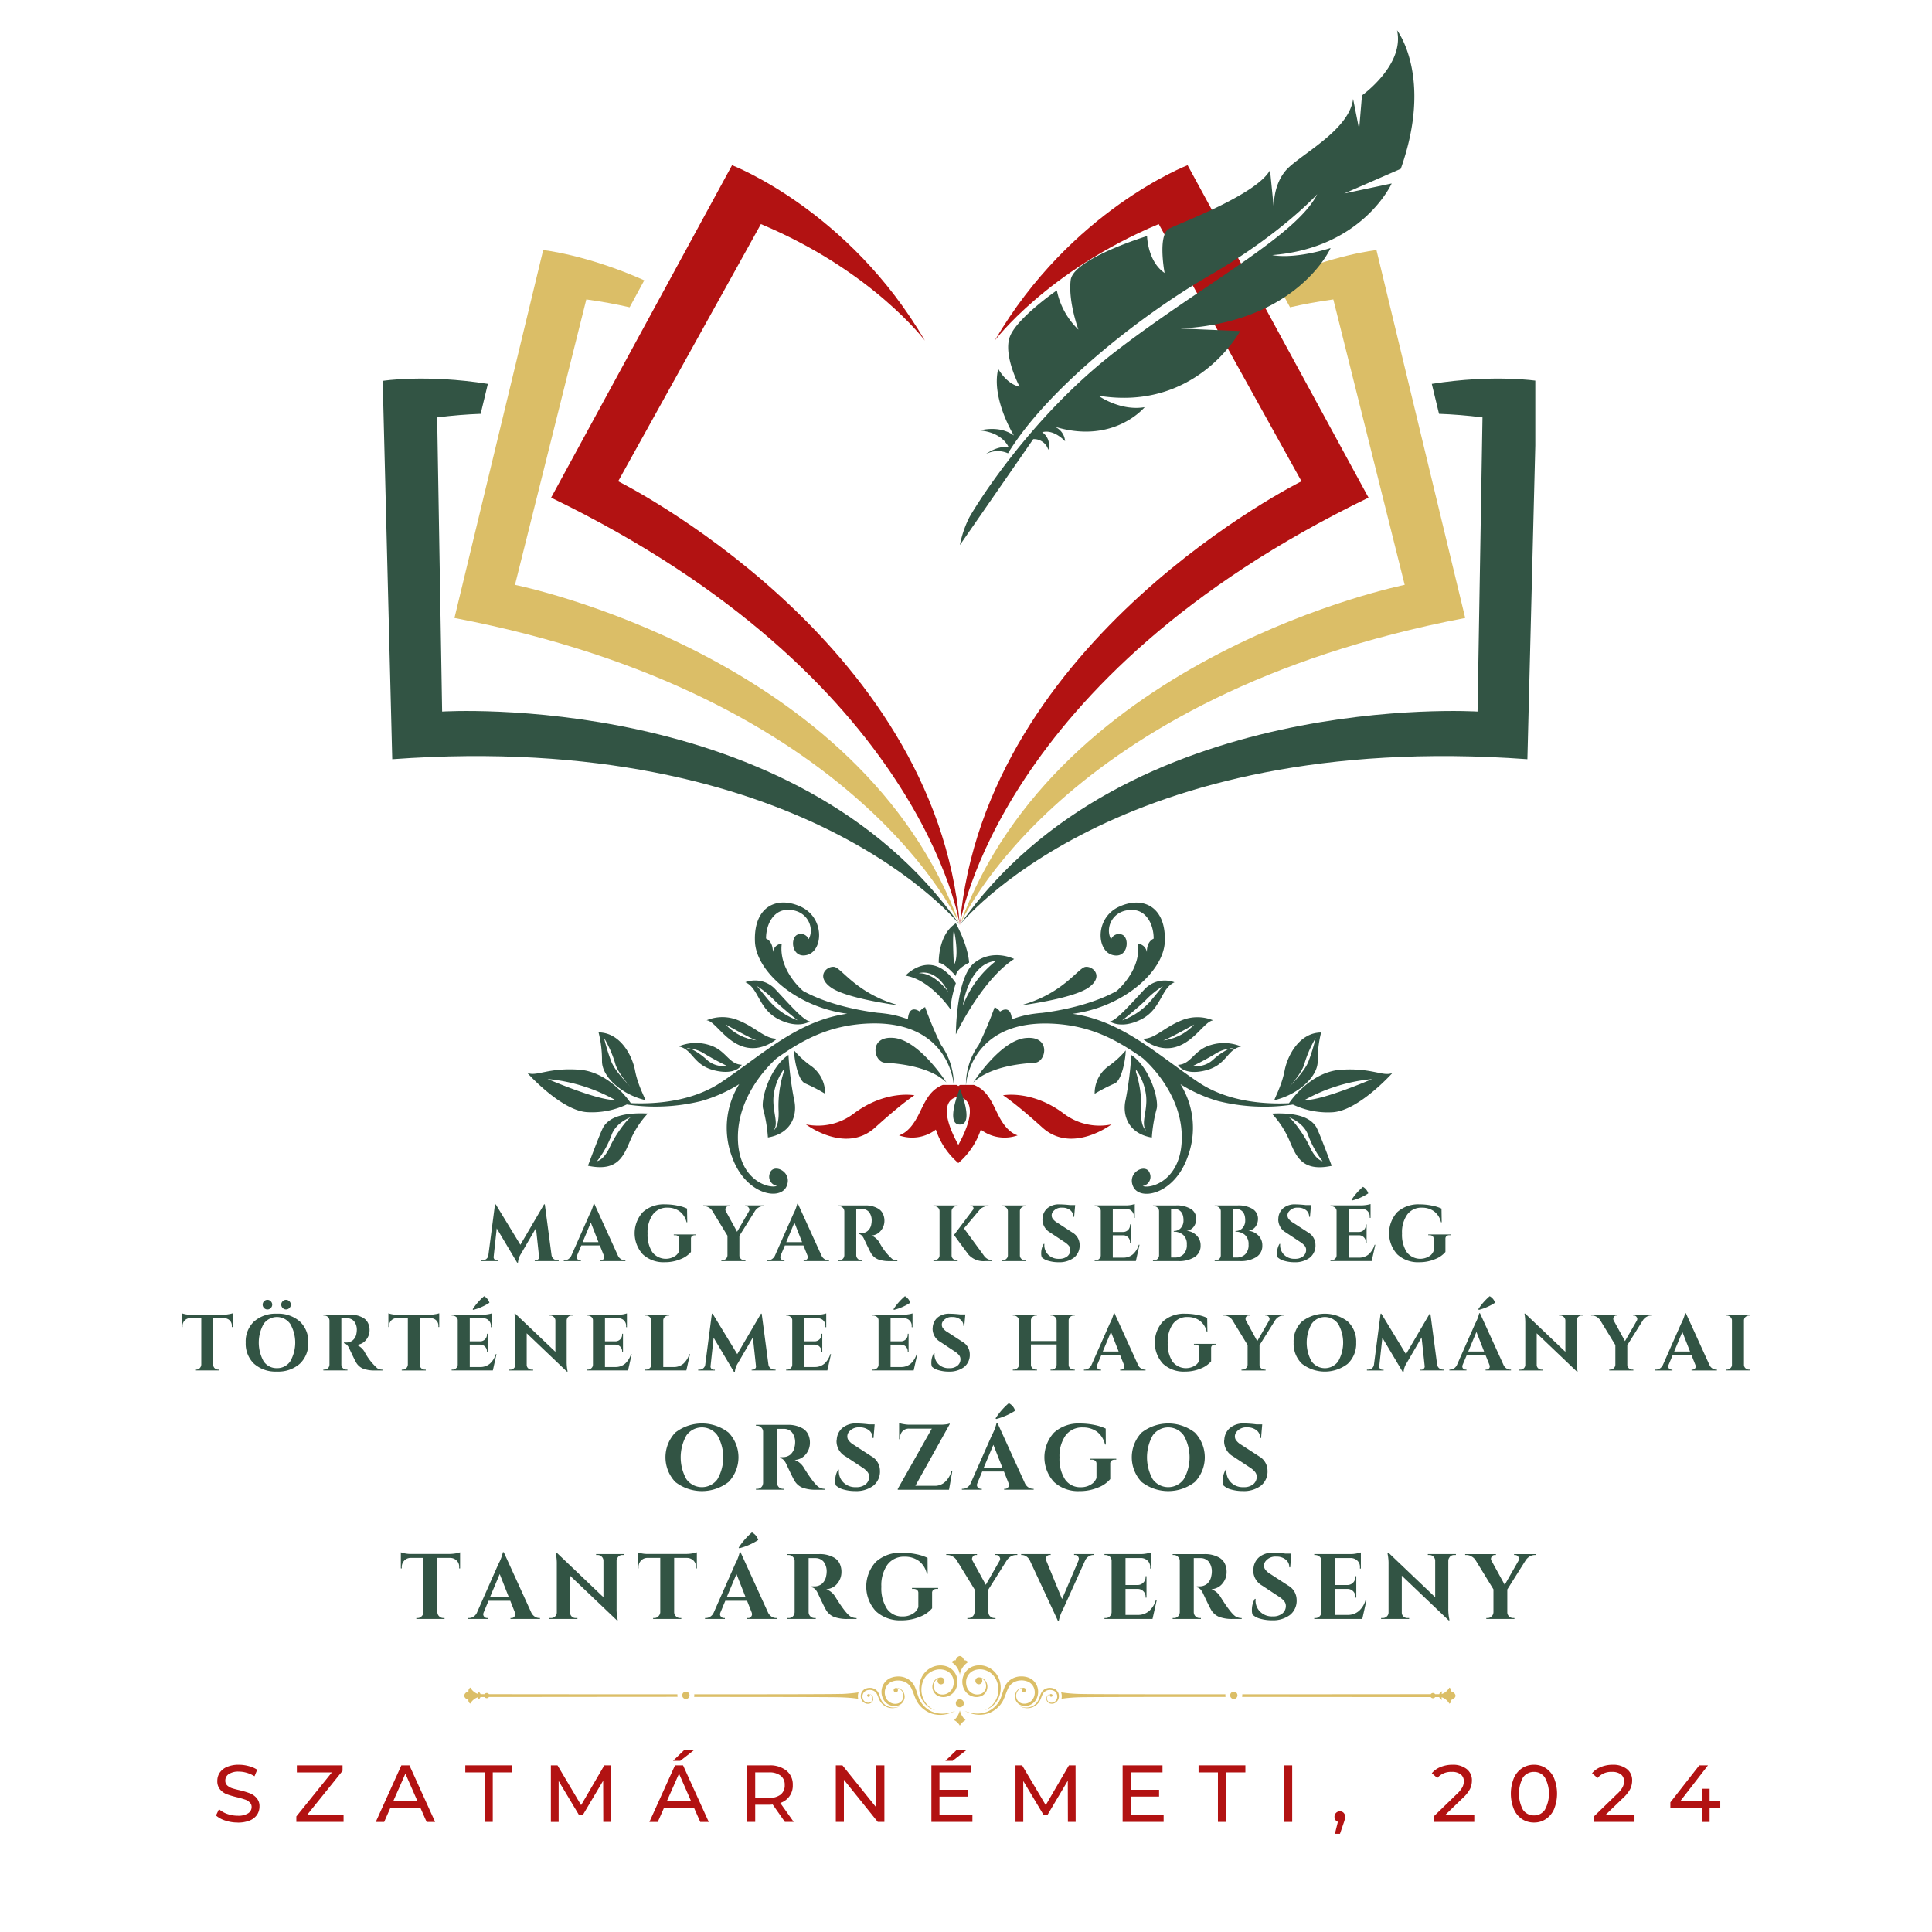 <svg xmlns="http://www.w3.org/2000/svg" xmlns:xlink="http://www.w3.org/1999/xlink" width="425" height="425" viewBox="0 0 425 425"><defs><clipPath id="a"><rect width="26.357" height="17.194" fill="none"/></clipPath><clipPath id="b"><rect width="41.666" height="11.339" fill="none"/></clipPath><clipPath id="c"><rect width="344.978" height="396.739" fill="none"/></clipPath><clipPath id="d"><rect width="41.438" height="11.339" fill="none"/></clipPath><clipPath id="f"><rect width="127.822" height="121.318" fill="none"/></clipPath><clipPath id="g"><rect width="112.263" height="149.02" fill="none"/></clipPath><clipPath id="h"><rect width="91.853" height="167.301" fill="none"/></clipPath><clipPath id="i"><rect width="127.32" height="121.318" fill="none"/></clipPath><clipPath id="k"><rect width="91.852" height="167.301" fill="none"/></clipPath><clipPath id="l"><rect width="101.329" height="113.568" fill="none"/></clipPath><clipPath id="m"><rect width="190.264" height="65.608" fill="none"/></clipPath><clipPath id="n"><rect width="4.374" height="5.251" fill="none"/></clipPath><clipPath id="o"><rect width="4.374" height="4.226" fill="none"/></clipPath><clipPath id="q"><rect width="47.383" height="4.374" fill="none"/></clipPath></defs><g transform="translate(-2270 660)"><rect width="425" height="425" transform="translate(2270 -660)" fill="#fff"/><g transform="translate(2310 -653.333)"><g transform="translate(157.584 231.987)"><g clip-path="url(#a)"><path d="M157.328,225.378c-5.7-10.427,0-10.569,0-10.569s5.707.142,0,10.569m8.833-6.463c-.946-1.845-1.715-3.845-3.19-5.3s-3.957-2.391-5.643-1.19c-1.686-1.2-4.163-.262-5.638,1.19s-2.244,3.458-3.2,5.3-2.244,3.7-4.209,4.368a8.632,8.632,0,0,0,8.1-1.264,16.553,16.553,0,0,0,4.944,7.358,16.553,16.553,0,0,0,4.944-7.358,8.632,8.632,0,0,0,8.1,1.264c-1.96-.667-3.257-2.524-4.209-4.368" transform="translate(-144.098 -212.183)" fill="#b21212"/></g></g><g transform="translate(136.04 231.987)"><g clip-path="url(#b)"><path d="M121.707,202.6c-15.632-4.078-24.534,5.046-24.3,4.681,4.1-6.435,14.158-7.728,21.061-6.942,10.649,1.219,20.24,6.88,31.112,6.749.706-.005-1.025,2.512-27.873-4.488m8.384,6.806a19.714,19.714,0,0,0-13.686,3.833c6.55-8.606,15.5-4.59,26.534-3.417.609.069-2.808.314-12.848-.416M105.312,196.77c5.649-2.614,12.557-1.39,18.3.3.57.171-6.442-.257-9.6-.4-2.9-.142-8.959.227-8.7.108m60.778-5.023a11.359,11.359,0,0,0-8.446-4.505c-2.4-.131-6.521.655-7.489,3.924a4.246,4.246,0,0,0-.085,1.23.957.957,0,0,0-.011.125,2.845,2.845,0,1,0,2.841-2.847,2.715,2.715,0,0,0-.381.04c2.489-2.159,7.431-1.333,9.568.911a7.688,7.688,0,0,1,1.713,5.444,8.509,8.509,0,0,1-2.9,5.479c-3.838,3.588-8.338,4.1-13.332,3.144-8.133-1.583-15.15-6.191-22.593-9.551a32.484,32.484,0,0,0-9.55-3.1,31.138,31.138,0,0,0-10.405.98,30,30,0,0,0-8.964,3.531c-2.3,1.424-5.986,4.021-6.481,6.9,4.049-2.067,8.884-4,13.514-4-1.72.016-4.476,2.3-5.8,3.275a28.288,28.288,0,0,0-4.983,4.738c-2.847,3.463-5.655,8.007-5.57,12.637-.011-.655,7.1-8.013,22.08-11.783a24.706,24.706,0,0,1,4.528-.547c1.025-.062,3.6.45,4.436-.005a15.428,15.428,0,0,0-6.385,6.72c-1.418,2.961-2.471,7.967-.347,10.855,1.3-2.414,2.375-5.034,4.47-6.88a15.715,15.715,0,0,1,6.22-3.172c4.6-1.287,9.442-1.184,14.175-1.184,8.646.062,18.521.877,25.964-4.42,5.547-3.952,8.691-11.994,4.209-17.939" transform="translate(-127.932 -214.487)" fill="#b21212"/></g></g><g clip-path="url(#c)"><path d="M149.43,214.261s-6.321-1.248-13.333,4a13.016,13.016,0,0,1-10.536,2.4s8.691,6.584,15.2.7c6.219-5.616,8.668-7.1,8.668-7.1" transform="translate(11.736 20.015)" fill="#b21212"/></g><g transform="translate(164.584 231.987)"><g clip-path="url(#d)"><path d="M169.572,207.089c10.878.131,20.463-5.53,31.118-6.749,6.9-.786,16.961.507,21.061,6.942.233.364-8.674-8.759-24.307-4.681-26.841,7-28.579,4.482-27.873,4.488m6.646,2.734c11.025-1.173,19.979-5.189,26.529,3.417a19.687,19.687,0,0,0-13.686-3.833c-10.035.728-13.452.483-12.843.416m28.926-13.161c-3.16.148-10.166.575-9.6.4,5.735-1.685,12.649-2.91,18.293-.3.262.12-5.8-.25-8.7-.107m-47.873,13.024c7.443,5.3,17.319,4.482,25.964,4.42,4.738,0,9.573-.1,14.181,1.184a15.754,15.754,0,0,1,6.219,3.172c2.1,1.846,3.172,4.465,4.471,6.88,2.124-2.888,1.07-7.894-.348-10.855a15.4,15.4,0,0,0-6.39-6.72c.838.455,3.417-.057,4.436.005a24.574,24.574,0,0,1,4.534.547c14.978,3.77,22.091,11.128,22.08,11.783.085-4.63-2.728-9.175-5.576-12.637a28.225,28.225,0,0,0-4.977-4.739c-1.327-.979-4.083-3.257-5.8-3.274,4.624,0,9.46,1.935,13.514,4-.5-2.881-4.186-5.478-6.486-6.9a29.987,29.987,0,0,0-8.959-3.532,31.186,31.186,0,0,0-10.4-.979,32.4,32.4,0,0,0-9.551,3.1c-7.443,3.36-14.465,7.967-22.592,9.55-4.995.957-9.5.445-13.338-3.144a8.556,8.556,0,0,1-2.9-5.478,7.709,7.709,0,0,1,1.715-5.444c2.136-2.244,7.085-3.07,9.573-.912a3.116,3.116,0,0,0-.387-.039,2.847,2.847,0,1,0,2.847,2.847c0-.046-.012-.08-.012-.126a4.443,4.443,0,0,0-.085-1.229c-.968-3.269-5.091-4.056-7.495-3.924a11.348,11.348,0,0,0-8.441,4.505c-4.482,5.945-1.338,13.987,4.2,17.939" transform="translate(-150.476 -214.487)" fill="#b21212"/></g></g><g clip-path="url(#c)"><path d="M165.2,214.261s6.327-1.248,13.338,4a13,13,0,0,0,10.53,2.4s-8.685,6.584-15.2.7c-6.219-5.616-8.668-7.1-8.668-7.1" transform="translate(15.441 20.015)" fill="#b21212"/></g><g transform="translate(44.052 75.66)"><g clip-path="url(#f)"><path d="M167.362,190.236S133.088,147.181,42.507,153.8l-2.1-83.23s9.449-1.5,23.133.662L61.956,77.82c-3.041.114-6.231.364-9.568.785l1.093,64.709s77.58-4.927,113.881,46.922" transform="translate(-40.274 -69.112)" fill="#325444" fill-rule="evenodd"/></g></g><g transform="translate(59.611 47.959)"><g clip-path="url(#g)"><path d="M166.013,192.653s-21.96-50.459-111.17-67.511L74.36,44.209s9.551,1,22.24,6.657L93.377,56.8c-2.99-.683-6.168-1.275-9.528-1.731l-15.69,62.784s76.213,15.32,97.855,74.8" transform="translate(-54.484 -43.826)" fill="#dbbe67" fill-rule="evenodd"/></g></g><g transform="translate(80.022 29.678)"><g clip-path="url(#h)"><path d="M164.2,194.248s-8.15-54.423-89.909-93.982l39.8-73.126s25.651,9.824,42.434,38.6c0,0-11.51-15.342-36.085-25.651l-31.4,56.581s69.645,34.524,75.159,97.581" transform="translate(-73.079 -27.141)" fill="#b21212" fill-rule="evenodd"/></g></g><g transform="translate(170.415 75.66)"><g clip-path="url(#i)"><path d="M156.51,190.236s34.274-43.055,124.855-36.438l2.1-83.23s-9.442-1.5-23.128.662l1.589,6.589c3.035.114,6.231.364,9.562.785L270.4,143.314s-77.585-4.927-113.886,46.922" transform="translate(-155.786 -69.112)" fill="#325444" fill-rule="evenodd"/></g></g><g transform="translate(170.415 47.959)"><g clip-path="url(#g)"><path d="M156.51,192.653s21.96-50.459,111.175-67.511L248.163,44.209s-9.545,1-22.24,6.657l3.229,5.934c2.984-.683,6.168-1.275,9.523-1.731l15.7,62.784s-76.213,15.32-97.86,74.8" transform="translate(-155.786 -43.826)" fill="#dbbe67" fill-rule="evenodd"/></g></g><g transform="translate(170.415 29.678)"><g clip-path="url(#k)"><path d="M156.51,194.248s8.155-54.423,89.91-93.982l-39.8-73.126s-25.656,9.824-42.44,38.6c0,0,11.51-15.342,36.085-25.651l31.409,56.581s-69.652,34.524-75.165,97.581" transform="translate(-155.786 -27.141)" fill="#b21212" fill-rule="evenodd"/></g></g><g transform="translate(171.145)"><g clip-path="url(#l)"><path d="M167.107,93.053a5.5,5.5,0,0,0-4.949.217s2.62-1.976,5.08-1.555c0,0-1.179-3.206-6.293-3.69,0,0,4.243-1.253,7.46,1.116,0,0-5.051-8.2-3.446-14.666,0,0,1.76,3.332,4.7,3.914,0,0-3.707-6.932-2.124-11.037s10.319-10.143,10.319-10.143a16.468,16.468,0,0,0,4.745,8.634s-2.29-6.174-1.7-10.906,16.8-9.676,16.8-9.676.114,5.592,3.856,8.116c0,0-1.589-8.424,1.019-9.756s19.176-7.461,22.177-12.855l.838,8.446s-.387-5.684,3.337-9.106,13.287-8.5,14.1-15.012l1.326,6.68.627-7.46S254.415,7.6,252.689,0c0,0,8,10.217.82,30.47L241.064,35.9l10.446-2.21s-6.339,14.176-26.261,15.754c0,0,4.283,1.076,12.831-1.549,0,0-7.187,16.322-33.021,17.712l13.105.552s-9.495,17.78-31.181,14.215c0,0,4.778,3.451,10.189,2.529,0,0-6.795,8.292-19.848,4.277a3.74,3.74,0,0,1,2.34,3.224s-2.425-2.728-5.034-1.988a3.425,3.425,0,0,1,1.344,3.884,3.281,3.281,0,0,0-3.314-2.363l-16.134,23.293a23.366,23.366,0,0,1,2.05-6.043c1.4-2.535,13.434-22.125,32.394-36.694s39.621-25.3,44.149-34.428c0,0-7.882,8.725-23.732,17.895s-36,25.418-44.28,39.1" transform="translate(-156.514)" fill="#325444"/></g></g><g transform="translate(75.996 190.84)"><g clip-path="url(#m)"><path d="M164.648,224.31c3.3,0,0-7.928,0-7.928s-3.3,7.928,0,7.928m-14.476-19.056c-5.632-.557-4.539,5.286-2.011,5.445s9.738.683,13.543,4.351c0,0-5.9-9.238-11.532-9.8M92.3,222.676S88.966,223.8,88,226.708a21.657,21.657,0,0,1-3.144,5.645s1.452-.16,2.819-3.144S91.6,223,92.3,222.676m3.7-.792a20.541,20.541,0,0,0-3.787,5.769c-1.5,3.474-2.717,7.136-9.369,5.723,0,0,2.757-7.443,3.371-8.485,1.572-2.648,5.485-3.213,9.784-3.007m-9.619-16.631a41.761,41.761,0,0,0,1.692,5.445c.724,1.493,1.8,2.847,4.214,5.432-.188-.2-3.018-3.285-3.485-5.392a25.539,25.539,0,0,0-2.421-5.486m-.449,5.086a24.933,24.933,0,0,0-.752-6.3c4.636.022,7.352,4.841,8.03,8.418S95.731,219,95.4,218.917c-5.274-1.27-9.511-5.21-9.465-8.577m39.985,1.828a12.411,12.411,0,0,0-2.249,5.9c-.307,3.412,1.242,5.974,0,7.529,0,0,1.276-.7,1.105-4.352a24.429,24.429,0,0,1,1.144-8.531Zm2.256,6.6c.854,3.5-.621,7.534-5.746,8.383a32.74,32.74,0,0,0-1.008-6.127c-.7-1.942,1.349-9.238,5.53-12.035a72.6,72.6,0,0,0,1.225,9.779m3.8-7.308a20.284,20.284,0,0,1-3.8-3.478c0,1.781.854,6.675,2.483,7.295a37.67,37.67,0,0,1,4.345,2.25,7.318,7.318,0,0,0-3.025-6.067m-26.579-3.85a14.067,14.067,0,0,1,3.52,2.38,5.35,5.35,0,0,0,4.465,1.4s-2.6-1.242-5.006-2.717a7.212,7.212,0,0,0-2.979-1.065,1.07,1.07,0,0,0-.752-.108c-.2.1.108.035.752.108m-2.614-.49a9.86,9.86,0,0,1,6.675-.324c3.805,1.105,4.266,4.237,7.216,4.362.007,0-1.156,2.409-5.968,1.248s-4.738-4.659-7.922-5.286m10.326-4.834a11.189,11.189,0,0,0,6.909,3.519c-.621,0-6.909-3.519-6.909-3.519m-4.191-.907a9.062,9.062,0,0,1,6.987,0c3.884,1.555,5.872,4.114,8.526,4.038,0,0-3.247,3.025-7.363,1.782s-6.362-5.746-8.15-5.821m13.589-4.5a15.068,15.068,0,0,0,6.441,4.5s-3.8-3.029-5.359-4.657a20.256,20.256,0,0,0-3.57-2.87ZM117.464,193a6.112,6.112,0,0,1,6.442,1.384c2.716,2.87,6.332,7.108,7.763,7.222,0,0-2.483,1.781-6.909-.467s-4.351-6.881-7.3-8.14m18.868,1.173c3.514,2.489,15.081,3.953,15.081,3.953-9.369-2.489-12.735-8.194-14.346-8.491s-4.248,2.05-.735,4.538M163.3,215.956v0Zm-74.5,2.928a37.721,37.721,0,0,0-14.842-4.6s11.208,4.835,14.842,4.6m55.984-16.807c-9.021.313-14.922,3.775-20.355,7.591-.039.035-8.3,6.909-8.594,16.864s6.8,12,8.594,11.271a2.044,2.044,0,0,1-1.571-2.786c.734-2.341,5.125-.313,3.662,2.916s-9.079,1.771-12.006-6.573a18.158,18.158,0,0,1,1.6-15.941,32.447,32.447,0,0,1-8.35,3.719,42.266,42.266,0,0,1-16.379.752,17.939,17.939,0,0,1-8.742,1.692c-5.723-.342-13.144-8.634-13.144-8.634,2.1.859,4.436-1.185,11.373-.712,6.566.455,10.94,6.7,11.39,7.363,5.553.246,13.521-.353,19.86-4.578,9.021-6.014,16.715-13.52,27.752-15.092-11.5-1.543-20-9.471-20.292-15.786-.353-7.758,4.789-10.218,10.08-7.758s4.927,9.6,1.475,10.588-3.935-3.69-2.215-4.431a1.843,1.843,0,0,1,2.466.985c1.475-2.585-.5-6.892-5.171-6.4-2.454.257-4.191,2.922-4.2,6.271,1.748.775,1.486,3.207,1.486,3.207a2.153,2.153,0,0,1,1.97-2.091c-.74,5.906,4.7,10.41,4.711,10.41,5.871,3.224,13.264,4.421,16.424,4.807.2.012.4.028.6.051.325.028.639.069.951.109a21.726,21.726,0,0,1,5.063,1.257c.239-3.491,2.586-1.708,2.586-1.708a2.974,2.974,0,0,1,1.2-.963,81.837,81.837,0,0,0,3.513,8.316,14.979,14.979,0,0,1,2.785,9.163c.08-.94-1.161-14.472-18.515-13.878m18.561-12.9c1.275-1.958,0-7.671,0-7.671-.422,1.463,0,7.671,0,7.671m-3.344-.455s-.21-6.167,3.765-8.679c0,0,2.609,4.619,2.922,8.644,0,0-2.922,1.4-2.922,2.956,0,0-2.512-2.921-3.765-2.921m-4.385,2.3c3.548-.108,6.476,4.129,6.476,4.129-2.819-5.484-6.476-4.129-6.476-4.129m-2.927.524s5.746-6.287,11.077,1.663c0,0-1.361,4.033-1.048,5.94,0,0-4.386-6.663-10.029-7.6m12.643,6.561a22.894,22.894,0,0,1,7.267-9.8c-6.11.519-7.352,10-7.267,9.8m-1.566,6.355s0-12.608,4.113-15.77,8.707-.808,8.707-.808c-7.239,4.7-12.82,16.578-12.82,16.578m15.355.8c-5.632.559-11.533,9.8-11.533,9.8,3.8-3.667,11.009-4.192,13.543-4.351s3.623-6-2.01-5.445m65.317,27.1a21.692,21.692,0,0,1-3.144-5.645c-.968-2.9-4.3-4.032-4.3-4.032.7.325,3.257,3.547,4.63,6.532s2.819,3.144,2.819,3.144m-1.372-7.461c.615,1.042,3.377,8.485,3.377,8.485-6.652,1.413-7.87-2.249-9.368-5.723a20.694,20.694,0,0,0-3.788-5.769c4.3-.206,8.213.359,9.779,3.007m-6.065-8.76c2.414-2.585,3.491-3.94,4.214-5.432a41.582,41.582,0,0,0,1.692-5.445,25.5,25.5,0,0,0-2.42,5.486c-.468,2.107-3.3,5.194-3.486,5.392m-3.11,2.785c-.33.081,1.5-2.881,2.181-6.457s3.4-8.4,8.036-8.418a24.9,24.9,0,0,0-.751,6.3c.045,3.367-4.192,7.308-9.466,8.577m21.436-4.63a37.712,37.712,0,0,0-14.841,4.6c3.627.238,14.841-4.6,14.841-4.6m4.466-1.338s-7.421,8.292-13.145,8.634a17.939,17.939,0,0,1-8.742-1.692,42.268,42.268,0,0,1-16.379-.752,32.423,32.423,0,0,1-8.349-3.719,18.143,18.143,0,0,1,1.589,15.941c-2.927,8.344-10.537,9.807-12,6.573s2.927-5.257,3.657-2.916a2.041,2.041,0,0,1-1.567,2.786c1.794.728,8.89-1.317,8.595-11.271s-8.554-16.829-8.595-16.864h-.005c-5.428-3.816-11.327-7.278-20.348-7.591-17.359-.594-18.6,12.938-18.521,13.878a15,15,0,0,1,2.791-9.163,82.03,82.03,0,0,0,3.514-8.316,2.981,2.981,0,0,1,1.2.963s2.346-1.783,2.585,1.708a21.727,21.727,0,0,1,5.063-1.257c.314-.04.627-.081.951-.109.2-.023.4-.039.6-.051,3.161-.386,10.553-1.583,16.425-4.807.005,0,5.444-4.5,4.71-10.41a2.152,2.152,0,0,1,1.97,2.091s-.261-2.432,1.481-3.207c0-3.349-1.736-6.014-4.191-6.271-4.676-.49-6.646,3.817-5.171,6.4a1.843,1.843,0,0,1,2.466-.985c1.72.74,1.23,5.416-2.221,4.431s-3.811-8.121,1.481-10.588,10.434,0,10.081,7.758c-.291,6.316-8.794,14.244-20.293,15.786,11.037,1.572,18.732,9.078,27.753,15.092,6.338,4.225,14.306,4.824,19.859,4.578.451-.659,4.824-6.909,11.391-7.363,6.937-.473,9.277,1.571,11.373.712m-93.811,3.007a.088.088,0,0,1,.005.035.088.088,0,0,0-.005-.035m37.384-3.241a24.313,24.313,0,0,1,1.15,8.531c-.177,3.652,1.1,4.352,1.1,4.352-1.241-1.555.307-4.117,0-7.529a12.374,12.374,0,0,0-2.255-5.9Zm-2.25,6.049a72.415,72.415,0,0,0,1.225-9.779c4.175,2.8,6.231,10.093,5.53,12.035a32.237,32.237,0,0,0-1.007,6.127c-5.126-.849-6.6-4.887-5.747-8.383m-3.8-7.308a7.326,7.326,0,0,0-3.03,6.067,37.918,37.918,0,0,1,4.351-2.25c1.629-.62,2.483-5.513,2.483-7.295a20.242,20.242,0,0,1-3.8,3.478m23.6-2.785c-2.4,1.475-5.006,2.717-5.006,2.717a5.353,5.353,0,0,0,4.466-1.4,14.064,14.064,0,0,1,3.513-2.38c.644-.073.951-.005.758-.108a1.086,1.086,0,0,0-.758.108,7.2,7.2,0,0,0-2.973,1.065m-1.087-1.879a9.872,9.872,0,0,1,6.68.324c-3.183.627-3.1,4.119-7.922,5.286s-5.974-1.248-5.968-1.248c2.95-.125,3.406-3.256,7.21-4.362m-10.553-.992a11.187,11.187,0,0,0,6.907-3.519s-6.287,3.519-6.907,3.519m-4.414-.387c2.648.075,4.642-2.483,8.526-4.038a9.066,9.066,0,0,1,6.988,0c-1.789.074-4.038,4.581-8.156,5.821s-7.358-1.782-7.358-1.782m4.414-11.566a20.437,20.437,0,0,0-3.577,2.87c-1.549,1.628-5.354,4.657-5.354,4.657a15.068,15.068,0,0,0,6.442-4.5Zm2.557-.844c-2.95,1.259-2.87,5.889-7.3,8.14s-6.907.467-6.907.467c1.429-.115,5.045-4.352,7.763-7.222A6.11,6.11,0,0,1,211.833,193m-18.868,1.173c-3.514,2.489-15.081,3.953-15.081,3.953,9.369-2.489,12.735-8.194,14.346-8.491s4.243,2.05.735,4.538" transform="translate(-69.5 -174.439)" fill="#325444"/></g></g><g transform="translate(168.959 357.628)"><g clip-path="url(#n)"><path d="M156.668,331.175a3.96,3.96,0,0,1,1.788-2.757.872.872,0,0,0-.677-.427.923.923,0,0,0-.172.022c-.034-.091-.073-.182-.108-.267a1.1,1.1,0,0,0-.769-.69s-.039.007-.062.012a.25.25,0,0,0-.062-.012,1.131,1.131,0,0,0-.769.69c-.04.085-.074.176-.108.267a.923.923,0,0,0-.172-.022.87.87,0,0,0-.677.427,3.96,3.96,0,0,1,1.788,2.757" transform="translate(-154.482 -327.058)" fill="#dbbe67"/></g></g><g transform="translate(168.959 368.711)"><g clip-path="url(#o)"><path d="M156.623,337.99a4.19,4.19,0,0,1-1.259,2.141,3.078,3.078,0,0,1,1.259,1.214,3.078,3.078,0,0,1,1.259-1.214,4.19,4.19,0,0,1-1.259-2.141" transform="translate(-154.437 -337.118)" fill="#dbbe67"/></g></g><g clip-path="url(#c)"><path d="M135.359,334.706c-1.816.068-15.143.085-32.275.085a1.414,1.414,0,0,1,.012.227,1.877,1.877,0,0,1-.034.353c17.142,0,30.491.017,32.308.085,1.049.035,2.091.1,3.122.229.222.028.438.062.66.1a2.456,2.456,0,0,1,.068-1.378v-.039c-.922.148-1.857.233-2.785.3-.353.023-.717.04-1.076.051Z" transform="translate(9.633 31.253)" fill="#dbbe67"/></g><g transform="translate(61.799 364.337)"><g clip-path="url(#q)"><path d="M103.736,334.883c-13.094,0-27.974-.011-41.484-.028a.578.578,0,0,0-.478-.262.591.591,0,0,0-.484.257H60.4a.652.652,0,0,1-.046-.1,1.251,1.251,0,0,0-.256-.325,1.44,1.44,0,0,0-.262-.171.354.354,0,0,1-.046-.023l-.039-.011-.028-.005.011.028.017.034a.163.163,0,0,0,.016.046,2.351,2.351,0,0,1,.063.267,1.606,1.606,0,0,1,.016.229,3.068,3.068,0,0,1-1.68-1.418.854.854,0,0,0-.428.671.8.8,0,0,0,.023.16c-.091.035-.176.074-.268.114a1.066,1.066,0,0,0-.677.763H56.8a.2.2,0,0,0,.005.057.249.249,0,0,0-.005.063,1.083,1.083,0,0,0,.678.757,1.915,1.915,0,0,0,.268.115.721.721,0,0,0-.023.159.854.854,0,0,0,.421.673A3.119,3.119,0,0,1,59.86,335.5v.222a2,2,0,0,1-.046.268.176.176,0,0,0-.011.045l-.018.04-.005.028.028-.012.034-.016a.263.263,0,0,0,.046-.028,1.725,1.725,0,0,0,.25-.194,1.182,1.182,0,0,0,.229-.337.289.289,0,0,1,.016-.039h.9a.572.572,0,0,0,.957-.005c13.521-.012,28.407-.028,41.5-.035a1.879,1.879,0,0,1-.034-.353,2.179,2.179,0,0,1,.013-.222Z" transform="translate(-56.489 -333.173)" fill="#dbbe67"/></g></g><g clip-path="url(#c)"><path d="M102.272,335.033a.779.779,0,0,1-.234.564.812.812,0,0,1-1.138,0,.8.8,0,0,1,0-1.134.812.812,0,0,1,1.138,0,.782.782,0,0,1,.234.57" transform="translate(9.409 31.241)" fill="#dbbe67"/><path d="M148.737,335.993a4.848,4.848,0,0,0,.513.934,5.343,5.343,0,0,0,.615.724c.028.028.051.05.08.08a.475.475,0,0,0,.08.068,1.65,1.65,0,0,0,.165.137,1.33,1.33,0,0,0,.154.119c.057.04.108.074.16.115a4.828,4.828,0,0,0,.575.336l.125.057c.046.018.085.034.12.051s.073.034.108.051.068.028.1.039c.063.023.12.04.172.062s.091.023.125.035a.9.9,0,0,1,.1.034c-.007,0-.04-.017-.1-.039-.034-.012-.074-.03-.125-.051s-.1-.051-.16-.08a.562.562,0,0,1-.1-.051l-.1-.051c-.034-.023-.073-.039-.114-.062s-.08-.051-.119-.074a5.012,5.012,0,0,1-.53-.382,4.633,4.633,0,0,1-1.093-1.282,4.986,4.986,0,0,1-.637-1.948,5.279,5.279,0,0,1,.012-1.122,5.155,5.155,0,0,1,.261-1.127,3.6,3.6,0,0,1,.227-.53,4.558,4.558,0,0,1,.3-.5c.114-.154.229-.3.359-.449a4.578,4.578,0,0,1,.422-.388,4.073,4.073,0,0,1,.461-.318,4.534,4.534,0,0,1,.5-.257,4.385,4.385,0,0,1,.518-.176,5.234,5.234,0,0,1,.524-.108,3.831,3.831,0,0,1,.513-.023,2.817,2.817,0,0,1,.5.046l.062.005a.33.33,0,0,0,.062.011.862.862,0,0,0,.115.023.97.97,0,0,1,.119.035.6.6,0,0,1,.114.028,3.508,3.508,0,0,1,.422.153,3.142,3.142,0,0,1,.387.222,2.207,2.207,0,0,1,.359.291,2.705,2.705,0,0,1,.57.792,2.848,2.848,0,0,1,.267,1.008,2.886,2.886,0,0,1-.1,1.076l-.04.137c-.016.046-.028.091-.045.126a2.07,2.07,0,0,1-.115.25,2.577,2.577,0,0,1-.3.456,3.161,3.161,0,0,1-.4.375,2.434,2.434,0,0,1-.472.285,2.116,2.116,0,0,1-.518.171,2.168,2.168,0,0,1-.536.046,2.034,2.034,0,0,1-.529-.074.845.845,0,0,0-.126-.034l-.062-.023-.028-.017-.028-.011a1.2,1.2,0,0,1-.227-.12,1.732,1.732,0,0,1-.667-.723,1.953,1.953,0,0,1-.165-.456,1.823,1.823,0,0,1-.039-.467,1.915,1.915,0,0,1,.057-.444,1.953,1.953,0,0,1,.062-.206c.028-.068.051-.13.085-.194a1.637,1.637,0,0,1,.484-.581,1.683,1.683,0,0,1,.421-.245.777.777,0,0,0-.273.587.763.763,0,1,0,.724-.758,1.786,1.786,0,0,0-.946.3,1.838,1.838,0,0,0-.586.6,1.137,1.137,0,0,0-.108.2c-.034.074-.063.149-.092.222a2.944,2.944,0,0,0-.108.5,2.189,2.189,0,0,0,.012.54,2.136,2.136,0,0,0,.148.547,2.173,2.173,0,0,0,.752.957,2.1,2.1,0,0,0,.273.172l.034.016.04.017.073.034a1.472,1.472,0,0,0,.154.057,2.87,2.87,0,0,0,.637.142,2.954,2.954,0,0,0,.672-.016,2.759,2.759,0,0,0,.66-.171,2.966,2.966,0,0,0,.615-.314,3.382,3.382,0,0,0,.53-.449,3.429,3.429,0,0,0,.426-.564c.057-.1.108-.2.16-.313.023-.051.046-.108.069-.165l.057-.16a3.931,3.931,0,0,0,.2-1.356,3.572,3.572,0,0,0-1.031-2.38,3.521,3.521,0,0,0-.478-.4,3.416,3.416,0,0,0-1.07-.5c-.046-.011-.1-.028-.142-.039l-.149-.035c-.051-.011-.1-.016-.148-.028a.267.267,0,0,1-.074-.011l-.074-.005a3.849,3.849,0,0,0-.627-.04,4.905,4.905,0,0,0-.637.051,4.159,4.159,0,0,0-.637.149,4.492,4.492,0,0,0-.616.245,4.448,4.448,0,0,0-1.116.746,4.652,4.652,0,0,0-.472.49,4.724,4.724,0,0,0-.393.547,4.238,4.238,0,0,0-.308.6,4.532,4.532,0,0,0-.222.62,5.47,5.47,0,0,0-.21,1.271,5.12,5.12,0,0,0,.08,1.23,5.48,5.48,0,0,0,.33,1.11Z" transform="translate(13.865 30.747)" fill="#dbbe67"/><path d="M156.957,338.747s-.039.017-.114.046-.171.068-.314.119a8.023,8.023,0,0,1-1.184.313c-.126.03-.262.046-.4.069-.068.005-.142.011-.21.023-.035,0-.074.005-.108.005a.817.817,0,0,0-.115.011c-.153.012-.307.012-.472.012-.08,0-.16-.005-.245-.005s-.171-.017-.256-.017a5.6,5.6,0,0,1-2.113-.632,5.68,5.68,0,0,1-1.823-1.612l-.091-.126-.08-.13-.046-.069-.04-.062-.079-.137-.069-.137-.034-.074-.034-.068-.069-.143-.057-.148c-.023-.051-.039-.1-.062-.148s-.04-.1-.057-.154c-.035-.1-.074-.206-.108-.307-.069-.206-.137-.417-.206-.627a12.2,12.2,0,0,0-.467-1.276l-.034-.08c-.018-.028-.023-.051-.04-.08-.028-.051-.057-.108-.085-.16a.876.876,0,0,0-.091-.159,1.085,1.085,0,0,0-.1-.154,3.148,3.148,0,0,0-.216-.284c-.039-.046-.073-.092-.119-.137s-.08-.086-.119-.126a1.427,1.427,0,0,0-.131-.126l-.131-.114-.137-.1a.884.884,0,0,0-.074-.05l-.068-.051c-.046-.028-.1-.063-.142-.092s-.1-.057-.149-.085l-.073-.045a.8.8,0,0,1-.074-.035,1.172,1.172,0,0,1-.154-.073,4.267,4.267,0,0,0-1.225-.33c-.028,0-.057-.007-.073-.007a.293.293,0,0,1-.074-.005,1.366,1.366,0,0,1-.154-.011,2.985,2.985,0,0,0-.313,0,5.028,5.028,0,0,0-.644.062,3.757,3.757,0,0,0-.643.16l-.165.051-.165.068a.918.918,0,0,0-.165.08c-.051.023-.1.057-.154.085a3.381,3.381,0,0,0-.586.433,3.211,3.211,0,0,0-.479.564,3.3,3.3,0,0,0-.348.655,3.486,3.486,0,0,0-.085,2.2,3.622,3.622,0,0,0,.12.348c.051.119.108.227.165.341a2.924,2.924,0,0,0,.2.314l.023.039.034.035.057.073c.04.046.08.092.126.137a2.851,2.851,0,0,0,1.225.752,2.689,2.689,0,0,0,1.372.046c.057-.012.108-.028.165-.046l.154-.051a1.815,1.815,0,0,0,.3-.142,2.418,2.418,0,0,0,.273-.188c.039-.034.08-.069.119-.108a1.123,1.123,0,0,0,.108-.119,2.066,2.066,0,0,0,.49-1.077,1.763,1.763,0,0,0,0-.547,2.317,2.317,0,0,0-.126-.49c-.005-.016-.011-.039-.016-.057a.343.343,0,0,1-.028-.057c-.017-.034-.035-.074-.051-.108a1.524,1.524,0,0,0-.126-.2,1.757,1.757,0,0,0-.284-.319,1.892,1.892,0,0,0-.639-.341c-.324-.092-.859-.16-1.065.194a.468.468,0,1,0,.878.227.466.466,0,0,0-.325-.444,1.484,1.484,0,0,1,.483.1,1.574,1.574,0,0,1,.57.364,1.875,1.875,0,0,1,.239.307,1.331,1.331,0,0,1,.1.188c.011.028.028.062.039.1.005.016.011.034.018.05a.32.32,0,0,0,.016.058,1.829,1.829,0,0,1,.034.916,1.727,1.727,0,0,1-.472.871c-.034.034-.068.062-.1.091a.823.823,0,0,1-.108.074,1.322,1.322,0,0,1-.222.137,1.3,1.3,0,0,1-.251.1l-.13.034a1.268,1.268,0,0,1-.137.028,2.188,2.188,0,0,1-1.111-.114,2.325,2.325,0,0,1-.939-.66.888.888,0,0,1-.1-.115l-.039-.057-.023-.034-.023-.028a1.805,1.805,0,0,1-.142-.256,1.561,1.561,0,0,1-.108-.268,2.347,2.347,0,0,1-.085-.291,2.794,2.794,0,0,1-.023-1.173,2.554,2.554,0,0,1,.455-1.037,2.3,2.3,0,0,1,.376-.4,2.371,2.371,0,0,1,.444-.308c.04-.022.08-.039.12-.057a.8.8,0,0,1,.119-.057,1.156,1.156,0,0,1,.126-.045,1.3,1.3,0,0,1,.125-.04,4.087,4.087,0,0,1,.525-.119,3.922,3.922,0,0,1,.518-.04h.25l.125.012h.057a.257.257,0,0,1,.063.011,3.376,3.376,0,0,1,.968.25,1.073,1.073,0,0,1,.119.057c.023.007.04.017.058.023l.057.034a1.254,1.254,0,0,0,.119.063,1.038,1.038,0,0,1,.114.068l.057.034s.034.028.051.04c.034.023.074.051.108.08s.074.057.108.085a.768.768,0,0,1,.1.091l.1.1c.028.028.063.068.092.1.062.069.119.149.176.216.023.035.051.08.074.12a.633.633,0,0,1,.074.114c.022.039.05.085.073.125a.484.484,0,0,1,.034.063l.035.073a12.194,12.194,0,0,1,.49,1.179q.11.317.238.633c.04.108.086.216.131.318.023.051.046.1.069.16a1.424,1.424,0,0,0,.073.16l.08.16.08.153.092.16.091.149.1.148.046.08.051.069.108.142c.034.045.074.091.108.137a6.08,6.08,0,0,0,2.107,1.634l.074.035.073.028c.046.023.1.039.143.062s.1.034.148.057l.074.028c.028.005.045.018.073.023.046.017.1.034.149.051a1.113,1.113,0,0,1,.148.039c.1.028.2.046.291.069a6.123,6.123,0,0,0,1.127.125h.268c.085,0,.171-.005.256-.011.172-.018.33-.028.49-.051l.114-.016c.04-.007.074-.017.115-.023.073-.018.148-.028.222-.04.137-.034.279-.062.4-.1a7.813,7.813,0,0,0,1.167-.421c.137-.057.234-.108.3-.142s.1-.051.1-.057Z" transform="translate(13.156 30.954)" fill="#dbbe67"/><path d="M145.154,337.525a3.614,3.614,0,0,1-.637.183,1.4,1.4,0,0,1-.216.039c-.08.012-.16.023-.239.028a3.172,3.172,0,0,1-.529,0,3,3,0,0,1-1.157-.318,3.074,3.074,0,0,1-1.008-.855,4.066,4.066,0,0,1-.581-1.259c-.08-.222-.165-.461-.268-.683l-.039-.08-.046-.091a.378.378,0,0,0-.057-.08c-.016-.028-.034-.057-.051-.085-.039-.051-.073-.1-.114-.154a.664.664,0,0,1-.068-.068l-.069-.063a.57.57,0,0,1-.068-.068.9.9,0,0,1-.074-.062c-.057-.035-.1-.074-.154-.108a.5.5,0,0,0-.08-.046.492.492,0,0,1-.079-.046l-.04-.022-.039-.018a.8.8,0,0,1-.08-.04,2.369,2.369,0,0,0-.66-.165,2.489,2.489,0,0,0-.678.035,2.717,2.717,0,0,0-.348.091,1.61,1.61,0,0,0-.341.16,1.664,1.664,0,0,0-.564.547,1.812,1.812,0,0,0-.273.746,1.854,1.854,0,0,0,.068.792c.023.069.046.126.069.188l.046.091.005.023.016.023.023.046a1.681,1.681,0,0,0,.245.313l.074.069s.028.022.039.028l.04.034c.051.039.108.074.16.108a2.182,2.182,0,0,0,.353.154l.05.011a.318.318,0,0,0,.046.005l.091.018a.574.574,0,0,1,.1.011h.051a.318.318,0,0,0,.046.005h.091a.512.512,0,0,0,.091-.011,1.826,1.826,0,0,0,.183-.028.52.52,0,0,0,.085-.028.344.344,0,0,0,.08-.028.462.462,0,0,1,.085-.034.5.5,0,0,1,.08-.046.239.239,0,0,0,.039-.023l.035-.023.068-.051a.79.79,0,0,1,.069-.057.52.52,0,0,1,.057-.068,1.233,1.233,0,0,0,.171-.279c.011-.028.017-.051.028-.074s.017-.046.023-.074a.3.3,0,0,1,.016-.074l.007-.073a1.063,1.063,0,0,0-.353-.951.938.938,0,0,0-.348-.177.819.819,0,0,0-.4-.011.294.294,0,0,0-.227.222.245.245,0,0,0-.005.062.3.3,0,0,0,.3.3.293.293,0,0,0,.3-.3.288.288,0,0,0-.21-.284.739.739,0,0,1,.245.051.8.8,0,0,1,.313.188.945.945,0,0,1,.137.165.824.824,0,0,1,.051.1.2.2,0,0,1,.023.051l.011.028a.112.112,0,0,1,.005.028c.012.039.023.08.035.119,0,.023.005.039.005.057a.217.217,0,0,0,.005.062v.126s-.005.046-.011.068v.035a.228.228,0,0,0-.007.028.292.292,0,0,0-.011.068.464.464,0,0,0-.023.063.32.32,0,0,1-.028.068.446.446,0,0,1-.023.062.832.832,0,0,1-.165.222.327.327,0,0,1-.051.051l-.057.04a.135.135,0,0,1-.062.039l-.028.018a.258.258,0,0,0-.028.023.306.306,0,0,0-.069.028c-.022.005-.039.016-.068.023a.381.381,0,0,1-.074.022.277.277,0,0,0-.073.017c-.051,0-.1.017-.154.017h-.154a.265.265,0,0,1-.039-.012h-.04l-.08-.016-.073-.017a.112.112,0,0,1-.04-.011l-.034-.012a1.081,1.081,0,0,1-.284-.137c-.046-.034-.085-.062-.126-.1l-.028-.028a.336.336,0,0,0-.034-.023l-.057-.057a1.009,1.009,0,0,1-.177-.262l-.016-.034-.012-.017-.005-.023-.034-.073a1.1,1.1,0,0,1-.046-.154,1.641,1.641,0,0,1-.028-.644,1.381,1.381,0,0,1,.239-.575,1.271,1.271,0,0,1,.438-.4,1.2,1.2,0,0,1,.268-.114,1.662,1.662,0,0,1,.284-.069,1.853,1.853,0,0,1,.552-.023,2,2,0,0,1,.53.126c.022.011.045.017.068.028l.034.017.028.016.069.034a.214.214,0,0,1,.057.04c.046.023.085.057.126.08a.522.522,0,0,1,.057.051c.016.016.039.028.057.045a.38.38,0,0,0,.057.051.678.678,0,0,1,.051.057c.034.035.062.08.1.12.018.023.028.045.04.062s.034.039.046.062l.039.069c.011.016.023.045.039.073a5.8,5.8,0,0,1,.273.633,7.365,7.365,0,0,0,.285.683,3.652,3.652,0,0,0,.188.33l.057.08.023.039.028.04.057.073.062.069a3.324,3.324,0,0,0,1.15.865c.057.023.108.04.16.063a1.593,1.593,0,0,0,.16.051c.028.011.051.016.08.028a.437.437,0,0,1,.08.022l.153.035a3.351,3.351,0,0,0,.616.057,3.264,3.264,0,0,0,.541-.046,2.252,2.252,0,0,0,.238-.046l.222-.05a3.559,3.559,0,0,0,.627-.245c.069-.035.126-.057.16-.08l.057-.035-.057.029c-.039.016-.091.039-.165.068Z" transform="translate(12.766 31.168)" fill="#dbbe67"/><path d="M213.036,334.793c-17.131,0-30.458-.017-32.275-.085-.359-.012-.723-.028-1.076-.051-.928-.057-1.862-.148-2.785-.3v.04a2.759,2.759,0,0,1,.114.478,2.547,2.547,0,0,1-.045.905c.222-.039.438-.068.66-.1,1.031-.131,2.073-.2,3.121-.234,1.816-.062,15.161-.085,32.309-.085a1.8,1.8,0,0,1-.034-.353,1.507,1.507,0,0,1,.011-.222" transform="translate(16.535 31.253)" fill="#dbbe67"/></g><g transform="translate(233.108 364.337)"><g clip-path="url(#q)"><path d="M260.241,335.11a1.1,1.1,0,0,0-.678-.758,1.913,1.913,0,0,0-.268-.114.733.733,0,0,0,.023-.16.854.854,0,0,0-.421-.671,3.081,3.081,0,0,1-1.686,1.418,1.462,1.462,0,0,1,.017-.229,1.016,1.016,0,0,1,.068-.268.11.11,0,0,1,.017-.045l.023-.069-.028.012-.035.011a.306.306,0,0,0-.05.023,1,1,0,0,0-.262.171,1.2,1.2,0,0,0-.256.319.736.736,0,0,0-.04.1h-.9a.582.582,0,0,0-.478-.257.57.57,0,0,0-.484.262c-13.509.011-28.391.023-41.478.028.005.074.011.148.011.222a1.752,1.752,0,0,1-.034.353c13.1,0,27.986.018,41.5.034a.59.59,0,0,0,.484.262.58.58,0,0,0,.478-.262h.9a.052.052,0,0,0,.017.04,1.163,1.163,0,0,0,.227.341,1.237,1.237,0,0,0,.25.194c.017.005.028.017.046.023l.034.018.028.016-.023-.068s-.005-.028-.011-.046a2.1,2.1,0,0,1-.046-.273,1.44,1.44,0,0,1,0-.216,3.09,3.09,0,0,1,1.709,1.429.846.846,0,0,0,.426-.671.8.8,0,0,0-.022-.16c.091-.034.176-.074.267-.114.422-.211.65-.479.678-.758,0-.023-.005-.045-.005-.062s.005-.04.005-.062Z" transform="translate(-213.171 -333.173)" fill="#dbbe67"/></g></g><g clip-path="url(#c)"><path d="M212.49,334.9a.779.779,0,0,1-.142.6.794.794,0,0,1-1.116.183.761.761,0,0,1-.325-.525.8.8,0,0,1,1.259-.78.771.771,0,0,1,.325.524" transform="translate(19.713 31.24)" fill="#dbbe67"/><path d="M157.317,331.074a3.523,3.523,0,0,0-.3,1.3,3.816,3.816,0,0,0,.194,1.361l.057.159c.023.051.046.108.069.16a2.516,2.516,0,0,0,.165.314,2.9,2.9,0,0,0,.421.563,3.068,3.068,0,0,0,.529.451,3.392,3.392,0,0,0,.616.318,3.478,3.478,0,0,0,.66.172,2.662,2.662,0,0,0,.672.011,2.973,2.973,0,0,0,.643-.137c.051-.018.1-.039.149-.057l.073-.034.04-.023.034-.017a2.549,2.549,0,0,0,.279-.165,2.244,2.244,0,0,0,.894-1.509,2.14,2.14,0,0,0,.011-.541,2.232,2.232,0,0,0-.108-.49c-.028-.08-.057-.153-.091-.227a2.163,2.163,0,0,0-.108-.206,1.88,1.88,0,0,0-1.527-.9.763.763,0,1,0,.718.757.739.739,0,0,0-.273-.581,1.784,1.784,0,0,1,.426.239,1.717,1.717,0,0,1,.484.586,1.944,1.944,0,0,1,.08.188c.023.069.045.137.062.206a2.372,2.372,0,0,1,.062.444,2.185,2.185,0,0,1-.045.467,1.6,1.6,0,0,1-.16.456,1.829,1.829,0,0,1-.666.728c-.074.046-.154.08-.229.12l-.034.011-.028.011-.062.023a.852.852,0,0,1-.126.035,2.724,2.724,0,0,1-.529.079,2.121,2.121,0,0,1-.536-.05,2.489,2.489,0,0,1-.518-.165,2.675,2.675,0,0,1-.472-.285,2.548,2.548,0,0,1-.394-.382,2.158,2.158,0,0,1-.3-.449,2.656,2.656,0,0,1-.114-.25c-.016-.046-.028-.086-.045-.126l-.04-.137a3.2,3.2,0,0,1-.1-1.083,2.844,2.844,0,0,1,.268-1,2.719,2.719,0,0,1,.57-.792,2.935,2.935,0,0,1,.359-.3,2.59,2.59,0,0,1,.387-.217,3.163,3.163,0,0,1,.422-.16c.039-.011.073-.016.114-.028a2.679,2.679,0,0,1,.239-.051c.016,0,.034-.011.057-.011l.062-.012a4.491,4.491,0,0,1,.5-.045c.171,0,.342.011.518.028a4.435,4.435,0,0,1,.524.1,4.565,4.565,0,0,1,.513.181,4.2,4.2,0,0,1,.5.25,3.8,3.8,0,0,1,.461.325,3.333,3.333,0,0,1,.421.387,3.441,3.441,0,0,1,.36.451,3.979,3.979,0,0,1,.3.49,4.584,4.584,0,0,1,.222.535,4.916,4.916,0,0,1-1.452,5.479,5.094,5.094,0,0,1-.536.376,1.387,1.387,0,0,1-.119.073c-.035.023-.074.046-.108.063s-.074.039-.108.057l-.1.045c-.057.035-.114.057-.16.08s-.085.034-.119.051c-.057.023-.1.04-.1.04s.046-.012.1-.03c.034-.011.074-.022.126-.039s.1-.039.171-.062c.028-.012.062-.023.1-.04a.837.837,0,0,0,.108-.045l.12-.051.125-.063a4.18,4.18,0,0,0,.575-.336c.057-.034.108-.074.16-.108s.1-.085.16-.125.1-.086.16-.131a1.071,1.071,0,0,1,.08-.074,1.072,1.072,0,0,0,.08-.074,4.579,4.579,0,0,0,.615-.723,5.889,5.889,0,0,0,.518-.934,5.45,5.45,0,0,0,.2-3.611,5.146,5.146,0,0,0-.222-.621,4.94,4.94,0,0,0-.313-.6,3.973,3.973,0,0,0-.394-.552,4.151,4.151,0,0,0-.467-.484,5.464,5.464,0,0,0-.535-.416,4.732,4.732,0,0,0-.582-.33,5.04,5.04,0,0,0-.62-.245,4.059,4.059,0,0,0-.639-.148,3.9,3.9,0,0,0-.637-.051,3.829,3.829,0,0,0-.621.039l-.073.005c-.028,0-.051.012-.074.012-.051.011-.1.016-.148.028a1.472,1.472,0,0,0-.149.034,1.237,1.237,0,0,0-.148.04,3.607,3.607,0,0,0-.552.2,3.277,3.277,0,0,0-.992.7,3.424,3.424,0,0,0-.728,1.072Z" transform="translate(14.676 30.745)" fill="#dbbe67"/><path d="M169.863,337.5c.057.023.108.034.16.051s.108.034.16.046a2.71,2.71,0,0,0,1.378-.046,2.889,2.889,0,0,0,1.225-.752c.039-.045.08-.091.125-.137l.058-.073.028-.035.028-.039a3.216,3.216,0,0,0,.2-.313,1.873,1.873,0,0,0,.16-.342,2.584,2.584,0,0,0,.126-.348,3.5,3.5,0,0,0,.1-1.481,3.231,3.231,0,0,0-.188-.723,3.515,3.515,0,0,0-.341-.655,3.463,3.463,0,0,0-.479-.564,3.574,3.574,0,0,0-.586-.433,1.476,1.476,0,0,0-.16-.085c-.051-.028-.108-.051-.16-.08a1.751,1.751,0,0,0-.165-.068c-.057-.017-.108-.04-.165-.057a4.457,4.457,0,0,0-.644-.154,4.9,4.9,0,0,0-.643-.062h-.314c-.05,0-.107.011-.153.011h-.074a.257.257,0,0,0-.074.012,4.259,4.259,0,0,0-1.224.33,1.64,1.64,0,0,1-.154.073.3.3,0,0,1-.074.035l-.073.045c-.046.028-.1.057-.149.085s-.1.057-.142.092l-.074.051a.6.6,0,0,1-.068.05l-.137.1-.131.114a1.423,1.423,0,0,0-.131.126c-.039.039-.085.08-.125.126s-.08.091-.115.137c-.08.085-.148.187-.222.284-.034.051-.062.1-.1.154s-.063.1-.092.159-.057.108-.08.16c-.011.028-.028.051-.039.08l-.034.08a12.659,12.659,0,0,0-.467,1.276c-.069.21-.137.421-.206.627-.034.108-.068.2-.108.307-.016.051-.039.1-.057.154a1.521,1.521,0,0,1-.062.148l-.062.148-.063.143-.068.137-.074.142-.074.137-.039.062-.046.069-.085.13-.091.126a5.491,5.491,0,0,1-1.823,1.606,5.2,5.2,0,0,1-2.107.632c-.091.005-.171.023-.256.023s-.165,0-.245.005c-.165,0-.319,0-.473-.012a.4.4,0,0,1-.114-.011c-.039,0-.073-.005-.108-.005-.073-.012-.148-.018-.216-.023-.137-.023-.273-.039-.4-.069a7.585,7.585,0,0,1-1.191-.318c-.137-.046-.239-.092-.313-.114s-.1-.04-.108-.046.039.017.108.051.165.091.3.148a8.239,8.239,0,0,0,1.173.422c.125.039.261.062.4.1l.217.035a1.123,1.123,0,0,0,.114.023l.12.016a4.178,4.178,0,0,0,.49.051c.08,0,.165.011.256.018h.262a6.685,6.685,0,0,0,1.127-.126,2.629,2.629,0,0,0,.291-.074,1.043,1.043,0,0,0,.148-.039c.051-.018.1-.028.148-.046a.7.7,0,0,0,.074-.028l.074-.023a1.359,1.359,0,0,0,.148-.057c.051-.023.1-.039.149-.062l.073-.028.074-.034a6.1,6.1,0,0,0,2.107-1.64c.034-.04.074-.092.108-.131l.1-.148.051-.069.051-.074.1-.148.091-.154.04-.073.046-.08.085-.16.073-.154a1.426,1.426,0,0,1,.074-.16c.018-.051.046-.1.069-.159.045-.108.085-.216.13-.319.08-.217.16-.422.239-.632a12.518,12.518,0,0,1,.49-1.185l.034-.068a.524.524,0,0,1,.035-.062c.022-.046.045-.086.068-.126s.051-.08.074-.119.051-.074.08-.115a2.158,2.158,0,0,1,.176-.215.692.692,0,0,1,.091-.1l.1-.1c.034-.034.069-.062.1-.091a1.312,1.312,0,0,1,.1-.091c.039-.023.073-.051.114-.074a.236.236,0,0,1,.051-.039l.057-.035c.039-.022.073-.05.114-.073a.65.65,0,0,1,.114-.057l.057-.035a.655.655,0,0,1,.062-.022c.04-.017.08-.04.12-.058a3.608,3.608,0,0,1,.968-.256c.017,0,.04-.005.057-.005h.063l.125-.012c.08-.005.165-.005.25-.005a3.234,3.234,0,0,1,.518.046,4.25,4.25,0,0,1,.524.119.8.8,0,0,1,.126.04.849.849,0,0,1,.126.045c.034.012.079.035.119.051a1.273,1.273,0,0,1,.119.063,2.791,2.791,0,0,1,.445.307,2.5,2.5,0,0,1,.375.4,2.6,2.6,0,0,1,.28.489,2.319,2.319,0,0,1,.171.547,2.8,2.8,0,0,1-.018,1.173c-.023.1-.057.2-.085.291a2.107,2.107,0,0,1-.108.268c-.046.085-.091.176-.142.256l-.046.057-.045.063a.932.932,0,0,1-.092.114,2.252,2.252,0,0,1-.939.655,2.145,2.145,0,0,1-1.116.114.936.936,0,0,1-.131-.023l-.131-.034a2.39,2.39,0,0,1-.25-.1,1.786,1.786,0,0,1-.227-.137,1.293,1.293,0,0,1-.1-.08c-.028-.028-.068-.057-.1-.085a1.688,1.688,0,0,1-.473-.871,1.793,1.793,0,0,1,.035-.922.092.092,0,0,1,.016-.051c.005-.018.012-.035.018-.051a.793.793,0,0,1,.039-.1,1.35,1.35,0,0,1,.1-.183,1.249,1.249,0,0,1,.239-.307,1.557,1.557,0,0,1,.563-.37,1.529,1.529,0,0,1,.484-.1.457.457,0,0,0-.319.444.464.464,0,1,0,.928,0,.442.442,0,0,0-.057-.227c-.2-.359-.735-.284-1.06-.194a1.721,1.721,0,0,0-.637.341,1.785,1.785,0,0,0-.291.319c-.045.062-.079.126-.119.194-.018.04-.034.074-.051.114-.011.017-.016.035-.028.057a.279.279,0,0,1-.023.057,2.207,2.207,0,0,0-.119,1.037,2.085,2.085,0,0,0,.49,1.077c.034.039.074.08.108.119s.074.074.119.108a2.277,2.277,0,0,0,.273.188,1.758,1.758,0,0,0,.3.142Z" transform="translate(14.717 30.953)" fill="#dbbe67"/><path d="M176.914,334.3a1.772,1.772,0,0,0-.564-.547,2.144,2.144,0,0,0-.341-.16,2.718,2.718,0,0,0-.348-.091,2.447,2.447,0,0,0-.678-.034,2.334,2.334,0,0,0-.66.165.539.539,0,0,1-.08.039l-.039.018-.04.023a5.538,5.538,0,0,0-.159.091c-.051.034-.1.074-.154.108a.9.9,0,0,1-.074.062.814.814,0,0,0-.068.069l-.069.062a.664.664,0,0,1-.068.068c-.04.051-.074.1-.114.154a.882.882,0,0,0-.051.085.378.378,0,0,0-.057.08l-.046.091c-.018.028-.028.057-.04.08-.1.229-.187.461-.267.683a4.1,4.1,0,0,1-.582,1.259,3.047,3.047,0,0,1-1.007.855,3,3,0,0,1-1.157.318,3.893,3.893,0,0,1-.529,0c-.08-.005-.16-.016-.239-.028a1.263,1.263,0,0,1-.217-.039,3.478,3.478,0,0,1-.637-.183,1.6,1.6,0,0,1-.165-.074l-.057-.022.057.028c.034.016.091.045.16.085a6.017,6.017,0,0,0,.627.239c.073.022.148.039.222.057a1.665,1.665,0,0,0,.238.039,3.278,3.278,0,0,0,.547.046,3.426,3.426,0,0,0,.61-.057,1.463,1.463,0,0,0,.153-.035c.028-.011.057-.011.08-.022s.051-.017.08-.023a1.2,1.2,0,0,1,.16-.057c.051-.023.108-.04.16-.063a3.21,3.21,0,0,0,1.15-.865l.062-.069.057-.074.057-.079.051-.08c.063-.108.131-.217.188-.33.114-.229.2-.456.285-.678s.176-.445.279-.639c.011-.028.023-.05.034-.073l.039-.069a.42.42,0,0,0,.046-.062.243.243,0,0,1,.046-.062c.034-.04.057-.08.1-.12l.051-.051c.023-.022.04-.039.057-.057a.481.481,0,0,1,.057-.045.413.413,0,0,0,.057-.051c.04-.023.08-.051.126-.08.023-.012.04-.028.062-.04s.04-.022.063-.034l.028-.016.034-.012a.357.357,0,0,0,.068-.034,1.848,1.848,0,0,1,.53-.126,2.1,2.1,0,0,1,.558.023,2.524,2.524,0,0,1,.279.069,1.361,1.361,0,0,1,.268.114,1.317,1.317,0,0,1,.438.4,1.408,1.408,0,0,1,.239.582,1.519,1.519,0,0,1-.028.638c-.011.051-.028.1-.046.16l-.034.073-.005.017-.012.017-.016.034a1.189,1.189,0,0,1-.177.262l-.057.057a.133.133,0,0,1-.028.022l-.034.028a.923.923,0,0,1-.126.1,1.082,1.082,0,0,1-.284.137l-.034.018a.214.214,0,0,1-.04.005.183.183,0,0,1-.073.017l-.08.016H175.7a.336.336,0,0,1-.039.005h-.08a.327.327,0,0,1-.08,0,.72.72,0,0,1-.153-.016.474.474,0,0,1-.074-.017.354.354,0,0,0-.074-.017c-.023-.011-.046-.016-.068-.028a.2.2,0,0,1-.063-.028l-.034-.016-.028-.018-.062-.039a.36.36,0,0,1-.057-.046.476.476,0,0,0-.051-.046.672.672,0,0,1-.16-.227c-.017-.017-.017-.046-.028-.062s-.018-.04-.028-.063-.012-.045-.017-.068-.011-.04-.016-.062,0-.023-.007-.028v-.04a.313.313,0,0,1-.011-.062V335.7a.537.537,0,0,1,.011-.062c0-.023.007-.04.007-.062a.368.368,0,0,1,.034-.115.076.076,0,0,1,.005-.034l.011-.023a.327.327,0,0,1,.023-.057c.017-.034.035-.068.051-.1a.773.773,0,0,1,.131-.165.823.823,0,0,1,.319-.194.833.833,0,0,1,.245-.046.294.294,0,1,0,.382.279.171.171,0,0,0-.007-.057.285.285,0,0,0-.227-.222.759.759,0,0,0-.4.005.883.883,0,0,0-.347.183,1.043,1.043,0,0,0-.353.945l.005.074a.643.643,0,0,1,.016.074c.007.028.017.057.023.08s.017.051.028.073a1.137,1.137,0,0,0,.172.28.66.66,0,0,1,.057.062c.022.017.045.039.068.057a.56.56,0,0,0,.069.051l.034.028.039.023c.028.011.051.028.08.039a.325.325,0,0,0,.08.035c.028.016.057.016.085.034a.49.49,0,0,0,.085.023,1.089,1.089,0,0,0,.183.034c.028,0,.057.005.091.005h.188c.028-.005.057-.005.1-.011l.091-.018s.028-.005.046-.011l.051-.012a1.311,1.311,0,0,0,.353-.153,1.677,1.677,0,0,0,.159-.108l.04-.028a.445.445,0,0,1,.039-.035l.074-.068a1.835,1.835,0,0,0,.245-.314l.034-.068.012-.018.045-.091.069-.188a1.87,1.87,0,0,0,.068-.8,1.826,1.826,0,0,0-.273-.746Z" transform="translate(15.741 31.168)" fill="#dbbe67"/><path d="M157.473,336.633a.827.827,0,0,1-.262.621.867.867,0,0,1-1.241,0,.83.83,0,0,1-.262-.621.885.885,0,0,1,.883-.882.885.885,0,0,1,.882.882" transform="translate(14.554 31.383)" fill="#dbbe67"/><path d="M76.971,248.488h.3v.183H72v-.16h.273a.72.72,0,0,0,.5-.25.655.655,0,0,0,.182-.5l-.683-6.355-3.3,5.672a4.149,4.149,0,0,0-.662,1.937h-.182l-4.489-7.541-.683,6.287a.713.713,0,0,0,.183.525.642.642,0,0,0,.5.227h.273v.16H60.25v-.183h.273a1.241,1.241,0,0,0,.843-.3,1.2,1.2,0,0,0,.433-.8l1.458-11.208h.16l5.423,8.907,5.216-8.907h.16L75.7,247.394a1.3,1.3,0,0,0,1.276,1.093" transform="translate(5.632 22.076)" fill="#325444"/><path d="M90.233,248.5h.16v.183H84.812V248.5h.16a.691.691,0,0,0,.57-.227.712.712,0,0,0,.182-.433,1.133,1.133,0,0,0-.091-.433l-.866-2.164H80.688l-.911,2.164a1.14,1.14,0,0,0-.091.433.681.681,0,0,0,.182.433.746.746,0,0,0,.593.227H80.6v.183H76.838V248.5H77a1.549,1.549,0,0,0,.8-.227,1.923,1.923,0,0,0,.683-.752l4.033-9.135a9.839,9.839,0,0,0,.888-2.3h.16l5.194,11.413a1.756,1.756,0,0,0,.66.752,1.53,1.53,0,0,0,.82.25m-9.249-3.987H84.47L82.784,240.2Z" transform="translate(7.182 22.067)" fill="#325444"/><path d="M97.7,248.921a6.676,6.676,0,0,1-4.807-1.731,6.9,6.9,0,0,1,0-9.294,6.868,6.868,0,0,1,4.9-1.709,13.122,13.122,0,0,1,2.712.273,8.172,8.172,0,0,1,2.118.66l.046,3.007h-.16a4.114,4.114,0,0,0-1.572-2.437,4.4,4.4,0,0,0-2.6-.774,3.829,3.829,0,0,0-3.257,1.526,6.7,6.7,0,0,0-1.139,4.145,7.111,7.111,0,0,0,1.026,4.1,3.742,3.742,0,0,0,5.263.706,2.431,2.431,0,0,0,.66-.957v-2.665a.77.77,0,0,0-.229-.593,1,1,0,0,0-.683-.2H99.7v-.16h4.921v.16h-.273a.912.912,0,0,0-.637.2.75.75,0,0,0-.227.593v2.892a5.613,5.613,0,0,1-2.256,1.572,8.766,8.766,0,0,1-3.531.683" transform="translate(8.514 22.076)" fill="#325444"/><path d="M118.288,236.577h-.25a1.9,1.9,0,0,0-1,.3,2.362,2.362,0,0,0-.751.728l-3.44,5.49v4.283a1.03,1.03,0,0,0,.319.774,1.107,1.107,0,0,0,.8.319h.2l.023.183H108.88v-.183h.227a1.075,1.075,0,0,0,.752-.3,1.1,1.1,0,0,0,.364-.774v-4.329l-3.349-5.489a2.115,2.115,0,0,0-.751-.706,1.887,1.887,0,0,0-.98-.3h-.25v-.183h5.787v.183h-.229a.678.678,0,0,0-.592.341.923.923,0,0,0-.092.388.76.76,0,0,0,.092.364l2.483,4.534,2.619-4.534a.843.843,0,0,0,.092-.364.623.623,0,0,0-.137-.365.657.657,0,0,0-.593-.364h-.206v-.183h4.169Z" transform="translate(9.804 22.096)" fill="#325444"/><path d="M131.193,248.5h.16v.183h-5.581V248.5h.16a.691.691,0,0,0,.57-.227.712.712,0,0,0,.182-.433,1.134,1.134,0,0,0-.091-.433l-.866-2.164h-4.078l-.911,2.164a1.14,1.14,0,0,0-.091.433.681.681,0,0,0,.182.433.746.746,0,0,0,.593.227h.137v.183H117.8V248.5h.16a1.549,1.549,0,0,0,.8-.227,1.923,1.923,0,0,0,.683-.752l4.033-9.135a9.838,9.838,0,0,0,.888-2.3h.16l5.194,11.413a1.756,1.756,0,0,0,.66.752,1.53,1.53,0,0,0,.82.25m-9.249-3.987h3.486l-1.686-4.306Z" transform="translate(11.011 22.067)" fill="#325444"/><path d="M136.814,237.169h-.8v10.205a1.1,1.1,0,0,0,.341.775,1.031,1.031,0,0,0,.775.318h.227v.183h-5.308v-.183h.227a1.072,1.072,0,0,0,.957-.524,1.37,1.37,0,0,0,.16-.547V237.67a1.169,1.169,0,0,0-.342-.774,1.068,1.068,0,0,0-.774-.319h-.227V236.4h5.991a5.26,5.26,0,0,1,2.87.751,2.588,2.588,0,0,1,.934,1.026,3.484,3.484,0,0,1,.364,1.708,3.28,3.28,0,0,1-.751,2.027,2.856,2.856,0,0,1-2.118,1.116,3.563,3.563,0,0,1,1.777,1.549,12.946,12.946,0,0,0,2.8,3.6,2.032,2.032,0,0,0,1.139.3v.183h-1.709a6.994,6.994,0,0,1-2.528-.387,3.216,3.216,0,0,1-1.6-1.436c-.217-.375-.7-1.372-1.458-2.984-.319-.712-.717-1.1-1.184-1.184v-.16h.547a2.152,2.152,0,0,0,1.389-.479,2.449,2.449,0,0,0,.821-1.548,3.329,3.329,0,0,0,.068-.57,3,3,0,0,0-.593-2.073,2,2,0,0,0-1.481-.66Z" transform="translate(12.343 22.096)" fill="#325444"/><path d="M151.433,248.468a1.048,1.048,0,0,0,.775-.318,1.013,1.013,0,0,0,.341-.775v-9.7a1.046,1.046,0,0,0-.57-.957,1.145,1.145,0,0,0-.547-.137h-.227V236.4h5.331l-.023.182h-.2a1.035,1.035,0,0,0-.957.547,1,1,0,0,0-.16.547v9.7a1.032,1.032,0,0,0,.319.775,1.108,1.108,0,0,0,.8.318h.2l.023.183h-5.331v-.183Zm12.644.183h-1.435a4.4,4.4,0,0,1-3.759-1.458q-3.144-4.238-3.144-4.306l4.146-5.513a.463.463,0,0,0,.137-.3.622.622,0,0,0-.046-.252.49.49,0,0,0-.478-.273h-.183V236.4h4.01v.159h-.069a2.416,2.416,0,0,0-1.914.843l-3.417,4.056,4.351,5.945a2.359,2.359,0,0,0,1.8,1.071Z" transform="translate(14.133 22.096)" fill="#325444"/><path d="M165.178,248.468a1.048,1.048,0,0,0,.774-.319,1.008,1.008,0,0,0,.342-.774v-9.7a1.026,1.026,0,0,0-.342-.774,1.07,1.07,0,0,0-.774-.319h-.227v-.183h5.331l-.023.183h-.206a1.134,1.134,0,0,0-.8.319,1.047,1.047,0,0,0-.318.774v9.7a1.029,1.029,0,0,0,.318.774,1.111,1.111,0,0,0,.8.319h.206l.023.183h-5.331v-.183Z" transform="translate(15.418 22.096)" fill="#325444"/><path d="M172.884,247.053a4.061,4.061,0,0,1,.547-2.164h.16a1.444,1.444,0,0,0-.023.273,2.949,2.949,0,0,0,.866,2.118,3.15,3.15,0,0,0,2.368.889,2.735,2.735,0,0,0,1.823-.547,1.789,1.789,0,0,0,.66-1.413,1.406,1.406,0,0,0-.319-.911,4.319,4.319,0,0,0-1.071-.889l-3.052-2.027a3.307,3.307,0,0,1-1.686-2.8,2.464,2.464,0,0,1,.023-.342,3.12,3.12,0,0,1,1.071-2.21,3.9,3.9,0,0,1,2.62-.843,23.033,23.033,0,0,1,2.368.16h1.116l-.227,2.575h-.183a1.776,1.776,0,0,0-.683-1.459,2.717,2.717,0,0,0-1.777-.547,2.3,2.3,0,0,0-1.981.843,1.233,1.233,0,0,0-.319.8,1.318,1.318,0,0,0,.16.683,3.048,3.048,0,0,0,1.071.98l3.326,2.164a3.153,3.153,0,0,1,1.594,2.711,3.41,3.41,0,0,1-1.276,2.847,5.387,5.387,0,0,1-3.371.98,7.777,7.777,0,0,1-2.187-.3,3.4,3.4,0,0,1-1.481-.774,2.13,2.13,0,0,1-.137-.8" transform="translate(16.16 22.076)" fill="#325444"/><path d="M183.866,248.493a1.048,1.048,0,0,0,.774-.319,1.008,1.008,0,0,0,.342-.774v-9.75a.945.945,0,0,0-.25-.66,1.333,1.333,0,0,0-.866-.387h-.227v-.183h6.7a6.863,6.863,0,0,0,1.412-.114c.376-.091.616-.148.706-.183v3.053l-.183-.023v-.182a1.643,1.643,0,0,0-.8-1.549,2.016,2.016,0,0,0-.911-.25h-2.938v5.1h2.3a1.493,1.493,0,0,0,1.048-.433,1.464,1.464,0,0,0,.433-1.071v-.16h.182v4.032h-.182v-.137a1.425,1.425,0,0,0-.41-1.048,1.455,1.455,0,0,0-1.026-.456h-2.345v4.921H189.9a3.205,3.205,0,0,0,2.141-.728,4.562,4.562,0,0,0,1.3-2.1h.16l-.8,3.577h-9.066v-.183Z" transform="translate(17.165 22.071)" fill="#325444"/><path d="M200.9,248.651h-5.536v-.183h.229a1.049,1.049,0,0,0,.957-.524,1.029,1.029,0,0,0,.159-.547V237.67a1.029,1.029,0,0,0-.341-.774,1.07,1.07,0,0,0-.774-.319h-.229V236.4h5.08a5.958,5.958,0,0,1,3.212.751,2.515,2.515,0,0,1,1.231,2.256,2.915,2.915,0,0,1-.342,1.344,2.24,2.24,0,0,1-1.8,1.23,3.481,3.481,0,0,1,2.21,1.025,2.988,2.988,0,0,1,.889,2.233,2.876,2.876,0,0,1-1.322,2.528,6.424,6.424,0,0,1-3.622.889m1.184-9.021c-.017-1.651-.763-2.483-2.233-2.483h-.5v10.707h.82a2.586,2.586,0,0,0,1.914-.706,2.855,2.855,0,0,0,.729-2.141,2.65,2.65,0,0,0-.8-2.119,3.041,3.041,0,0,0-2.073-.706v-.159a2.038,2.038,0,0,0,1.5-.593,2.461,2.461,0,0,0,.638-1.8" transform="translate(18.261 22.096)" fill="#325444"/><path d="M213.319,248.651h-5.536v-.183h.229a1.049,1.049,0,0,0,.957-.524,1.029,1.029,0,0,0,.159-.547V237.67a1.029,1.029,0,0,0-.341-.774,1.07,1.07,0,0,0-.774-.319h-.229V236.4h5.08a5.958,5.958,0,0,1,3.212.751,2.515,2.515,0,0,1,1.231,2.256,2.914,2.914,0,0,1-.342,1.344,2.24,2.24,0,0,1-1.8,1.23,3.481,3.481,0,0,1,2.21,1.025,2.988,2.988,0,0,1,.889,2.233,2.876,2.876,0,0,1-1.322,2.528,6.424,6.424,0,0,1-3.622.889m1.184-9.021c-.018-1.651-.763-2.483-2.233-2.483h-.5v10.707h.82a2.586,2.586,0,0,0,1.914-.706,2.855,2.855,0,0,0,.729-2.141,2.65,2.65,0,0,0-.8-2.119,3.041,3.041,0,0,0-2.073-.706v-.159a2.038,2.038,0,0,0,1.5-.593,2.461,2.461,0,0,0,.637-1.8" transform="translate(19.422 22.096)" fill="#325444"/><path d="M220.324,247.053a4.061,4.061,0,0,1,.547-2.164h.16a1.441,1.441,0,0,0-.023.273,2.949,2.949,0,0,0,.866,2.118,3.15,3.15,0,0,0,2.368.889,2.735,2.735,0,0,0,1.823-.547,1.789,1.789,0,0,0,.66-1.413,1.406,1.406,0,0,0-.319-.911,4.32,4.32,0,0,0-1.071-.889l-3.052-2.027a3.307,3.307,0,0,1-1.686-2.8,2.459,2.459,0,0,1,.023-.342,3.12,3.12,0,0,1,1.071-2.21,3.9,3.9,0,0,1,2.62-.843,23.033,23.033,0,0,1,2.368.16H227.8l-.227,2.575h-.183a1.776,1.776,0,0,0-.683-1.459,2.717,2.717,0,0,0-1.777-.547,2.3,2.3,0,0,0-1.981.843,1.233,1.233,0,0,0-.319.8,1.317,1.317,0,0,0,.16.683,3.048,3.048,0,0,0,1.071.98l3.326,2.164a3.153,3.153,0,0,1,1.594,2.711,3.41,3.41,0,0,1-1.276,2.847,5.387,5.387,0,0,1-3.371.98,7.777,7.777,0,0,1-2.187-.3,3.4,3.4,0,0,1-1.481-.774,2.13,2.13,0,0,1-.137-.8" transform="translate(20.594 22.076)" fill="#325444"/><path d="M235.817,235.672l-.114-.137a13.071,13.071,0,0,1,2.528-2.87,2.544,2.544,0,0,1,1.162,1.436,11.556,11.556,0,0,1-3.577,1.571m-4.511,13.145a1.048,1.048,0,0,0,.774-.319,1.008,1.008,0,0,0,.342-.774v-9.751a.945.945,0,0,0-.25-.66,1.333,1.333,0,0,0-.866-.387h-.227v-.183h6.7a8.2,8.2,0,0,0,1.184-.091,6.618,6.618,0,0,0,.934-.206V239.5l-.183-.023v-.182a1.643,1.643,0,0,0-.8-1.549,2.016,2.016,0,0,0-.911-.25h-2.938v5.1h2.3a1.493,1.493,0,0,0,1.048-.433,1.464,1.464,0,0,0,.433-1.071v-.16h.182v4.032h-.182v-.137a1.425,1.425,0,0,0-.41-1.048,1.455,1.455,0,0,0-1.026-.456h-2.345v4.921h2.278a3.205,3.205,0,0,0,2.141-.728,4.562,4.562,0,0,0,1.3-2.1h.16l-.8,3.577h-9.066v-.183Z" transform="translate(21.599 21.747)" fill="#325444"/><path d="M249.476,248.921a6.676,6.676,0,0,1-4.807-1.731,6.9,6.9,0,0,1,0-9.294,6.868,6.868,0,0,1,4.9-1.709,13.122,13.122,0,0,1,2.712.273,8.171,8.171,0,0,1,2.118.66l.046,3.007h-.16a4.113,4.113,0,0,0-1.572-2.437,4.4,4.4,0,0,0-2.6-.774,3.829,3.829,0,0,0-3.257,1.526,6.7,6.7,0,0,0-1.139,4.145,7.11,7.11,0,0,0,1.026,4.1,3.742,3.742,0,0,0,5.263.706,2.43,2.43,0,0,0,.66-.957v-2.665a.77.77,0,0,0-.229-.593,1,1,0,0,0-.683-.2h-.273v-.16H256.4v.16h-.273a.912.912,0,0,0-.637.2.75.75,0,0,0-.227.593v2.892a5.613,5.613,0,0,1-2.256,1.572,8.766,8.766,0,0,1-3.531.683" transform="translate(22.701 22.076)" fill="#325444"/><path d="M6.9,259.151v10.274a1.086,1.086,0,0,0,1.115,1.07h.2l.023.183H2.939V270.5h.226a1.073,1.073,0,0,0,.752-.3,1.257,1.257,0,0,0,.365-.774V259.151H1.915a1.776,1.776,0,0,0-1.277.524,1.7,1.7,0,0,0-.478,1.253v.2H0V258.1a5.61,5.61,0,0,0,2.05.318H9.112a6.431,6.431,0,0,0,1.185-.114,6,6,0,0,0,.888-.2v3.029H11v-.2a1.611,1.611,0,0,0-.82-1.526,2.077,2.077,0,0,0-.935-.25Z" transform="translate(0 24.125)" fill="#325444"/><path d="M18.363,257.195a.949.949,0,0,1-.728.318,1.008,1.008,0,0,1-.752-.318,1.032,1.032,0,0,1-.3-.729,1.073,1.073,0,0,1,.3-.751,1.03,1.03,0,0,1,.752-.319.969.969,0,0,1,.728.319,1.047,1.047,0,0,1,.319.751,1.008,1.008,0,0,1-.319.729m4.1,0a1.023,1.023,0,0,1-.751.318,1.089,1.089,0,0,1-1.048-1.048,1.024,1.024,0,0,1,.318-.751,1.008,1.008,0,0,1,.729-.319,1.091,1.091,0,0,1,1.071,1.07,1.008,1.008,0,0,1-.319.729M14.7,260.156a7.133,7.133,0,0,1,5.012-1.708,7.18,7.18,0,0,1,5.034,1.708A6,6,0,0,1,26.61,264.8a6.067,6.067,0,0,1-1.868,4.67,7.181,7.181,0,0,1-5.034,1.709,7.133,7.133,0,0,1-5.012-1.709,6.09,6.09,0,0,1-1.845-4.67,6.025,6.025,0,0,1,1.845-4.647m2.1,8.771a3.391,3.391,0,0,0,2.916,1.5,3.422,3.422,0,0,0,2.938-1.5,8.278,8.278,0,0,0,0-8.224,3.57,3.57,0,0,0-5.854,0,8.433,8.433,0,0,0,0,8.224" transform="translate(1.201 23.872)" fill="#325444"/><path d="M33.229,259.169h-.8v10.205a1.094,1.094,0,0,0,.341.775,1.031,1.031,0,0,0,.775.318h.227v.183H28.468v-.183H28.7a1.072,1.072,0,0,0,.957-.524,1.369,1.369,0,0,0,.16-.547V259.67a1.169,1.169,0,0,0-.342-.774,1.068,1.068,0,0,0-.774-.319h-.227v-.182h5.991a5.26,5.26,0,0,1,2.87.751,2.588,2.588,0,0,1,.934,1.026,3.484,3.484,0,0,1,.364,1.708,3.28,3.28,0,0,1-.751,2.027,2.856,2.856,0,0,1-2.118,1.116,3.563,3.563,0,0,1,1.777,1.549,12.946,12.946,0,0,0,2.8,3.6,2.032,2.032,0,0,0,1.139.3v.183H39.767a6.994,6.994,0,0,1-2.528-.387,3.216,3.216,0,0,1-1.6-1.436c-.217-.375-.7-1.372-1.458-2.984-.319-.712-.717-1.1-1.184-1.184v-.16h.547a2.152,2.152,0,0,0,1.389-.479,2.449,2.449,0,0,0,.821-1.548,3.329,3.329,0,0,0,.068-.57,3,3,0,0,0-.593-2.073,1.994,1.994,0,0,0-1.481-.66Z" transform="translate(2.661 24.152)" fill="#325444"/><path d="M48.455,259.151v10.274a1.1,1.1,0,0,0,.341.774,1.084,1.084,0,0,0,.775.3h.2l.023.183H44.491V270.5h.227a1.075,1.075,0,0,0,.752-.3,1.25,1.25,0,0,0,.364-.774V259.151H43.467a1.774,1.774,0,0,0-1.276.524,1.7,1.7,0,0,0-.479,1.253v.2h-.159V258.1a5.618,5.618,0,0,0,2.05.318h7.062a6.419,6.419,0,0,0,1.184-.114,5.993,5.993,0,0,0,.889-.2v3.029h-.183v-.2a1.611,1.611,0,0,0-.82-1.526,2.073,2.073,0,0,0-.934-.25Z" transform="translate(3.884 24.125)" fill="#325444"/><path d="M59.016,257.672l-.114-.137a13.069,13.069,0,0,1,2.528-2.87,2.543,2.543,0,0,1,1.162,1.436,11.556,11.556,0,0,1-3.577,1.571m-4.511,13.145a1.048,1.048,0,0,0,.774-.319,1.008,1.008,0,0,0,.342-.774v-9.75a.945.945,0,0,0-.25-.66,1.333,1.333,0,0,0-.866-.387h-.227v-.183h6.7a8.208,8.208,0,0,0,1.184-.091,6.611,6.611,0,0,0,.934-.206V261.5l-.183-.023v-.182a1.643,1.643,0,0,0-.8-1.549,2.015,2.015,0,0,0-.911-.25H58.265v5.1h2.3a1.493,1.493,0,0,0,1.048-.433,1.464,1.464,0,0,0,.433-1.071v-.16h.182v4.032h-.182v-.137a1.425,1.425,0,0,0-.41-1.048,1.455,1.455,0,0,0-1.026-.456H58.265v4.921h2.278a3.205,3.205,0,0,0,2.141-.728,4.562,4.562,0,0,0,1.3-2.1h.16l-.8,3.577H54.278v-.183Z" transform="translate(5.073 23.804)" fill="#325444"/><path d="M79.577,258.6a1,1,0,0,0-.911.524,1.14,1.14,0,0,0-.16.524v9.021a10.164,10.164,0,0,0,.16,1.982l.045.273h-.159l-8.84-8.428v6.948a1.008,1.008,0,0,0,.319.751,1.056,1.056,0,0,0,.751.3h.342v.183H65.818v-.183h.318a1.019,1.019,0,0,0,.752-.3,1.051,1.051,0,0,0,.318-.774v-9.067a11.373,11.373,0,0,0-.137-1.937l-.045-.25h.16l8.839,8.407v-6.9a1.079,1.079,0,0,0-.342-.751,1.045,1.045,0,0,0-.751-.319h-.319v-.183h5.308v.183Z" transform="translate(6.152 24.131)" fill="#325444"/><path d="M81.705,270.493a1.048,1.048,0,0,0,.774-.319,1.008,1.008,0,0,0,.342-.774v-9.75a.945.945,0,0,0-.25-.66,1.333,1.333,0,0,0-.866-.387h-.227v-.183h6.7a6.864,6.864,0,0,0,1.412-.114c.376-.091.616-.148.706-.183v3.053l-.183-.023v-.182a1.643,1.643,0,0,0-.8-1.549,2.016,2.016,0,0,0-.911-.25H85.465v5.1h2.3a1.493,1.493,0,0,0,1.048-.433,1.464,1.464,0,0,0,.433-1.07v-.16h.182v4.032h-.182v-.137a1.425,1.425,0,0,0-.41-1.048A1.455,1.455,0,0,0,87.81,265H85.465v4.921h2.278a3.205,3.205,0,0,0,2.141-.728,4.562,4.562,0,0,0,1.3-2.1h.16l-.8,3.577H81.478v-.183Z" transform="translate(7.616 24.127)" fill="#325444"/><path d="M93.433,270.468a1.048,1.048,0,0,0,.774-.319,1.008,1.008,0,0,0,.342-.774v-9.7a1.026,1.026,0,0,0-.342-.774,1.07,1.07,0,0,0-.774-.319h-.227v-.183h5.331l-.023.183h-.206a1.134,1.134,0,0,0-.8.319,1.047,1.047,0,0,0-.318.774V269.9H99.47a3.205,3.205,0,0,0,2.141-.728,4.562,4.562,0,0,0,1.3-2.1h.16l-.8,3.577H93.206v-.183Z" transform="translate(8.712 24.152)" fill="#325444"/><path d="M120.6,270.488h.3v.183h-5.263v-.16h.273a.72.72,0,0,0,.5-.25.655.655,0,0,0,.182-.5l-.683-6.355-3.3,5.672a4.149,4.149,0,0,0-.662,1.937h-.182l-4.489-7.541-.683,6.287a.713.713,0,0,0,.183.525.642.642,0,0,0,.5.227h.273v.16h-3.668v-.183h.273a1.241,1.241,0,0,0,.843-.3,1.2,1.2,0,0,0,.433-.8l1.458-11.208h.16l5.423,8.907,5.216-8.907h.16l1.481,11.208a1.3,1.3,0,0,0,1.276,1.093" transform="translate(9.71 24.133)" fill="#325444"/><path d="M121.8,270.493a1.048,1.048,0,0,0,.774-.319,1.008,1.008,0,0,0,.342-.774v-9.75a.946.946,0,0,0-.25-.66,1.333,1.333,0,0,0-.866-.387h-.227v-.183h6.7a6.864,6.864,0,0,0,1.412-.114c.376-.091.616-.148.706-.183v3.053l-.183-.023v-.182a1.643,1.643,0,0,0-.8-1.549,2.016,2.016,0,0,0-.911-.25h-2.938v5.1h2.3a1.493,1.493,0,0,0,1.048-.433,1.464,1.464,0,0,0,.433-1.07v-.16h.182v4.032h-.182v-.137a1.425,1.425,0,0,0-.41-1.048,1.455,1.455,0,0,0-1.026-.456h-2.345v4.921h2.278a3.205,3.205,0,0,0,2.141-.728,4.562,4.562,0,0,0,1.3-2.1h.16l-.8,3.577h-9.066v-.183Z" transform="translate(11.364 24.127)" fill="#325444"/><path d="M143.672,257.672l-.114-.137a13.069,13.069,0,0,1,2.528-2.87,2.543,2.543,0,0,1,1.162,1.436,11.556,11.556,0,0,1-3.577,1.571m-4.511,13.145a1.048,1.048,0,0,0,.774-.319,1.008,1.008,0,0,0,.342-.774v-9.75a.945.945,0,0,0-.25-.66,1.333,1.333,0,0,0-.866-.387h-.227v-.183h6.7a8.208,8.208,0,0,0,1.184-.091,6.612,6.612,0,0,0,.934-.206V261.5l-.183-.023v-.182a1.643,1.643,0,0,0-.8-1.549,2.015,2.015,0,0,0-.911-.25h-2.938v5.1h2.3a1.493,1.493,0,0,0,1.048-.433,1.464,1.464,0,0,0,.433-1.071v-.16h.182v4.032H146.7v-.137a1.425,1.425,0,0,0-.41-1.048,1.454,1.454,0,0,0-1.026-.456h-2.345v4.921H145.2a3.205,3.205,0,0,0,2.141-.728,4.562,4.562,0,0,0,1.3-2.1h.16L148,271h-9.066v-.183Z" transform="translate(12.986 23.804)" fill="#325444"/><path d="M150.787,269.053a4.061,4.061,0,0,1,.547-2.164h.16a1.442,1.442,0,0,0-.023.273,2.949,2.949,0,0,0,.866,2.118,3.15,3.15,0,0,0,2.368.889,2.734,2.734,0,0,0,1.823-.547,1.789,1.789,0,0,0,.66-1.413,1.406,1.406,0,0,0-.319-.911,4.32,4.32,0,0,0-1.071-.889l-3.052-2.027a3.307,3.307,0,0,1-1.686-2.8,2.459,2.459,0,0,1,.023-.342,3.12,3.12,0,0,1,1.07-2.21,3.9,3.9,0,0,1,2.62-.843,23.038,23.038,0,0,1,2.368.16h1.116l-.227,2.575h-.183a1.776,1.776,0,0,0-.683-1.459,2.716,2.716,0,0,0-1.777-.547,2.3,2.3,0,0,0-1.981.843,1.233,1.233,0,0,0-.319.8,1.317,1.317,0,0,0,.16.683,3.048,3.048,0,0,0,1.071.98l3.326,2.164a3.153,3.153,0,0,1,1.594,2.711,3.41,3.41,0,0,1-1.276,2.847,5.387,5.387,0,0,1-3.371.98,7.776,7.776,0,0,1-2.187-.3,3.4,3.4,0,0,1-1.481-.774,2.13,2.13,0,0,1-.137-.8" transform="translate(14.094 24.133)" fill="#325444"/><path d="M175.693,270.468a1.016,1.016,0,0,0,.706-.227,1.14,1.14,0,0,0,.41-.843v-4.465h-5.65v4.442a1.03,1.03,0,0,0,.319.774,1.109,1.109,0,0,0,.8.319h.2l.023.183h-5.331v-.183h.229a1.048,1.048,0,0,0,.774-.319,1.012,1.012,0,0,0,.342-.774v-9.7a1.03,1.03,0,0,0-.342-.774,1.07,1.07,0,0,0-.774-.319h-.229v-.183H172.5l-.023.183h-.2a1.132,1.132,0,0,0-.8.319,1.048,1.048,0,0,0-.319.774v4.511h5.65V259.67a1.026,1.026,0,0,0-.342-.774,1.07,1.07,0,0,0-.774-.319h-.227v-.183H180.8v.183h-.229a1.134,1.134,0,0,0-.8.319,1.047,1.047,0,0,0-.318.774v9.7a1.029,1.029,0,0,0,.318.774,1.111,1.111,0,0,0,.8.319h.229v.183h-5.331v-.183Z" transform="translate(15.626 24.152)" fill="#325444"/><path d="M194.872,270.5h.16v.183h-5.581V270.5h.16a.691.691,0,0,0,.57-.227.712.712,0,0,0,.182-.433,1.134,1.134,0,0,0-.091-.433l-.866-2.164h-4.078l-.911,2.164a1.14,1.14,0,0,0-.091.433.681.681,0,0,0,.182.433.746.746,0,0,0,.593.227h.137v.183h-3.759V270.5h.16a1.549,1.549,0,0,0,.8-.227,1.923,1.923,0,0,0,.683-.752l4.033-9.135a9.84,9.84,0,0,0,.888-2.3h.16l5.194,11.413a1.756,1.756,0,0,0,.66.752,1.53,1.53,0,0,0,.82.25m-9.249-3.987h3.486l-1.686-4.306Z" transform="translate(16.963 24.123)" fill="#325444"/><path d="M202.339,270.921a6.676,6.676,0,0,1-4.807-1.731,6.9,6.9,0,0,1,0-9.294,6.869,6.869,0,0,1,4.9-1.709,13.123,13.123,0,0,1,2.712.273,8.172,8.172,0,0,1,2.118.66l.046,3.007h-.16a4.113,4.113,0,0,0-1.572-2.437,4.4,4.4,0,0,0-2.6-.774,3.829,3.829,0,0,0-3.257,1.526,6.7,6.7,0,0,0-1.139,4.145,7.11,7.11,0,0,0,1.026,4.1,3.742,3.742,0,0,0,5.263.706,2.431,2.431,0,0,0,.66-.957v-2.665a.77.77,0,0,0-.229-.593,1,1,0,0,0-.683-.2h-.273v-.16h4.921v.16h-.273a.911.911,0,0,0-.637.2.75.75,0,0,0-.227.593v2.892a5.613,5.613,0,0,1-2.256,1.572,8.766,8.766,0,0,1-3.531.683" transform="translate(18.295 24.133)" fill="#325444"/><path d="M222.927,258.577h-.25a1.9,1.9,0,0,0-1,.3,2.361,2.361,0,0,0-.751.728l-3.44,5.49v4.283a1.03,1.03,0,0,0,.319.774,1.107,1.107,0,0,0,.8.319h.2l.023.183h-5.308v-.183h.227a1.075,1.075,0,0,0,.752-.3,1.1,1.1,0,0,0,.364-.774v-4.329l-3.349-5.489a2.115,2.115,0,0,0-.751-.706,1.887,1.887,0,0,0-.98-.3h-.25v-.183h5.787v.183h-.229a.678.678,0,0,0-.592.341.923.923,0,0,0-.092.388.759.759,0,0,0,.092.364l2.483,4.534,2.619-4.534a.843.843,0,0,0,.092-.364.623.623,0,0,0-.137-.365.657.657,0,0,0-.593-.364h-.206v-.183h4.169Z" transform="translate(19.585 24.152)" fill="#325444"/><path d="M225.512,259.895a8.241,8.241,0,0,1,10.047,0,6,6,0,0,1,1.868,4.647,6.067,6.067,0,0,1-1.868,4.67,8.237,8.237,0,0,1-10.047,0,6.09,6.09,0,0,1-1.845-4.67,6.025,6.025,0,0,1,1.845-4.647m2.1,8.771a3.6,3.6,0,0,0,5.854,0,8.278,8.278,0,0,0,0-8.224,3.57,3.57,0,0,0-5.854,0,8.433,8.433,0,0,0,0,8.224" transform="translate(20.906 24.133)" fill="#325444"/><path d="M255.13,270.488h.3v.183h-5.263v-.16h.273a.72.72,0,0,0,.5-.25.655.655,0,0,0,.181-.5l-.683-6.355-3.3,5.672a4.149,4.149,0,0,0-.662,1.937h-.182l-4.489-7.541-.683,6.287a.713.713,0,0,0,.183.525.641.641,0,0,0,.5.227h.273v.16h-3.667v-.183h.273a1.241,1.241,0,0,0,.843-.3,1.2,1.2,0,0,0,.433-.8l1.458-11.208h.16L247,267.093l5.216-8.907h.16l1.481,11.208a1.3,1.3,0,0,0,1.276,1.093" transform="translate(22.284 24.133)" fill="#325444"/><path d="M261.491,257.672l-.137-.137a13.193,13.193,0,0,1,2.505-2.87,2.426,2.426,0,0,1,1.185,1.435,11.923,11.923,0,0,1-3.554,1.572m6.9,13.145h.16V271h-5.581v-.183h.16a.691.691,0,0,0,.57-.227.712.712,0,0,0,.182-.433,1.133,1.133,0,0,0-.091-.433l-.866-2.164h-4.078l-.911,2.164a1.14,1.14,0,0,0-.091.433.681.681,0,0,0,.182.433.746.746,0,0,0,.593.227h.137V271H255v-.183h.16a1.549,1.549,0,0,0,.8-.227,1.923,1.923,0,0,0,.683-.752l4.033-9.135a9.838,9.838,0,0,0,.888-2.3h.16l5.194,11.413a1.756,1.756,0,0,0,.66.752,1.53,1.53,0,0,0,.82.25m-9.249-3.987h3.486l-1.686-4.306Z" transform="translate(23.835 23.804)" fill="#325444"/><path d="M282.762,258.6a1,1,0,0,0-.911.524,1.141,1.141,0,0,0-.16.524v9.021a10.164,10.164,0,0,0,.16,1.982l.045.273h-.159l-8.84-8.428v6.948a1.008,1.008,0,0,0,.319.751,1.056,1.056,0,0,0,.751.3h.342v.183H269v-.183h.318a1.019,1.019,0,0,0,.752-.3,1.051,1.051,0,0,0,.318-.774v-9.067a11.376,11.376,0,0,0-.137-1.937l-.045-.25h.16l8.839,8.407v-6.9a1.079,1.079,0,0,0-.342-.751,1.045,1.045,0,0,0-.751-.319H277.8v-.183H283.1v.183Z" transform="translate(25.144 24.131)" fill="#325444"/><path d="M296.911,258.577h-.25a1.9,1.9,0,0,0-1,.3,2.361,2.361,0,0,0-.751.728l-3.44,5.49v4.283a1.03,1.03,0,0,0,.319.774,1.107,1.107,0,0,0,.8.319h.2l.023.183H287.5v-.183h.227a1.075,1.075,0,0,0,.752-.3,1.1,1.1,0,0,0,.364-.774v-4.329l-3.349-5.489a2.115,2.115,0,0,0-.751-.706,1.887,1.887,0,0,0-.98-.3h-.25v-.183H289.3v.183h-.229a.678.678,0,0,0-.592.341.924.924,0,0,0-.092.388.76.76,0,0,0,.092.364l2.483,4.534,2.619-4.534a.843.843,0,0,0,.092-.364.623.623,0,0,0-.137-.365.657.657,0,0,0-.593-.364h-.206v-.183h4.169Z" transform="translate(26.5 24.152)" fill="#325444"/><path d="M309.817,270.5h.16v.183H304.4V270.5h.16a.691.691,0,0,0,.57-.227.712.712,0,0,0,.181-.433,1.133,1.133,0,0,0-.091-.433l-.866-2.164h-4.078l-.911,2.164a1.141,1.141,0,0,0-.091.433.681.681,0,0,0,.182.433.746.746,0,0,0,.593.227h.137v.183h-3.759V270.5h.16a1.549,1.549,0,0,0,.8-.227,1.923,1.923,0,0,0,.683-.752l4.033-9.135a9.838,9.838,0,0,0,.888-2.3h.16l5.194,11.413a1.757,1.757,0,0,0,.66.752,1.53,1.53,0,0,0,.82.25m-9.249-3.987h3.486l-1.686-4.306Z" transform="translate(27.707 24.123)" fill="#325444"/><path d="M310.841,270.468a1.048,1.048,0,0,0,.774-.319,1.008,1.008,0,0,0,.342-.774v-9.7a1.026,1.026,0,0,0-.342-.774,1.07,1.07,0,0,0-.774-.319h-.227v-.183h5.331l-.023.183h-.206a1.134,1.134,0,0,0-.8.319,1.047,1.047,0,0,0-.318.774v9.7a1.029,1.029,0,0,0,.318.774,1.111,1.111,0,0,0,.8.319h.206l.023.183h-5.331v-.183Z" transform="translate(29.033 24.152)" fill="#325444"/><path d="M99.461,282.274a9.552,9.552,0,0,1,11.709,0,7.842,7.842,0,0,1,0,10.866,9.548,9.548,0,0,1-11.709,0,7.9,7.9,0,0,1,0-10.866m2.437,10.251a4.206,4.206,0,0,0,6.834,0,9.692,9.692,0,0,0,0-9.614,4.174,4.174,0,0,0-6.834,0,9.846,9.846,0,0,0,0,9.614" transform="translate(9.094 26.197)" fill="#325444"/><path d="M121.079,281.429h-.934v11.914a1.336,1.336,0,0,0,.387.911,1.267,1.267,0,0,0,.911.365h.273v.2H115.5v-.2h.273a1.236,1.236,0,0,0,1.116-.639,1.489,1.489,0,0,0,.182-.638V282.022a1.271,1.271,0,0,0-.41-.889,1.186,1.186,0,0,0-.888-.387H115.5v-.2h7.016a6.3,6.3,0,0,1,3.349.842,3.17,3.17,0,0,1,1.093,1.207,4.205,4.205,0,0,1,.41,2.005,3.872,3.872,0,0,1-.866,2.368,3.3,3.3,0,0,1-2.482,1.3,4.027,4.027,0,0,1,2.072,1.8q2.2,3.536,3.28,4.214a2.569,2.569,0,0,0,1.322.342v.2h-2.005a8.2,8.2,0,0,1-2.961-.456,3.632,3.632,0,0,1-1.823-1.662q-.392-.684-1.708-3.486c-.382-.831-.843-1.287-1.39-1.367v-.206h.637a2.577,2.577,0,0,0,1.617-.547,3.005,3.005,0,0,0,.958-1.8,3.782,3.782,0,0,0,.091-.683,3.535,3.535,0,0,0-.683-2.415,2.327,2.327,0,0,0-1.732-.774Z" transform="translate(10.796 26.222)" fill="#325444"/><path d="M131.442,292.959a4.774,4.774,0,0,1,.637-2.529h.183a2.461,2.461,0,0,0-.023.342,3.413,3.413,0,0,0,1,2.46,3.65,3.65,0,0,0,2.779,1.048,3.167,3.167,0,0,0,2.119-.637,2.1,2.1,0,0,0,.774-1.663,1.67,1.67,0,0,0-.387-1.07,5.009,5.009,0,0,0-1.253-1.048l-3.554-2.347a3.843,3.843,0,0,1-1.981-3.257,1.691,1.691,0,0,1,.045-.41,3.6,3.6,0,0,1,1.253-2.6,4.5,4.5,0,0,1,3.03-.98,23.5,23.5,0,0,1,2.78.2h1.275l-.25,3.007h-.2a2.085,2.085,0,0,0-.8-1.708,3.184,3.184,0,0,0-2.073-.639,2.714,2.714,0,0,0-2.324.98,1.565,1.565,0,0,0-.364.957,1.493,1.493,0,0,0,.182.775,3.678,3.678,0,0,0,1.253,1.138l3.895,2.529a3.636,3.636,0,0,1,1.846,3.144,3.977,3.977,0,0,1-1.481,3.325,6.211,6.211,0,0,1-3.941,1.162,9.21,9.21,0,0,1-2.575-.342,3.812,3.812,0,0,1-1.708-.911,2.819,2.819,0,0,1-.137-.934" transform="translate(12.286 26.197)" fill="#325444"/><path d="M144.321,280.186a6.081,6.081,0,0,0,1.07.25,7.951,7.951,0,0,0,1.071.114H153.3a9.674,9.674,0,0,0,1.459-.091,2.57,2.57,0,0,0,.683-.183v.183L147.9,293.991h4.282a3.231,3.231,0,0,0,2.256-.866,4.866,4.866,0,0,0,1.39-2.368h.2l-.728,4.1H144.025v-.183l7.495-13.258h-4.943a1.87,1.87,0,0,0-1.8.98,2.269,2.269,0,0,0-.251,1.093v.25h-.2Z" transform="translate(13.462 26.189)" fill="#325444"/><path d="M164.469,279.671l-.137-.137a15.29,15.29,0,0,1,2.915-3.348,2.751,2.751,0,0,1,1.389,1.663,13.962,13.962,0,0,1-4.167,1.822m8.064,15.355h.182v.2h-6.493v-.2h.183a.749.749,0,0,0,.638-.273.844.844,0,0,0,.227-.524,1.379,1.379,0,0,0-.091-.479l-1-2.528h-4.783l-1.049,2.528a1.167,1.167,0,0,0-.113.5.86.86,0,0,0,.888.774h.182v.2h-4.374v-.2h.183a1.808,1.808,0,0,0,.935-.273,2.135,2.135,0,0,0,.773-.866l4.716-10.683a10.786,10.786,0,0,0,1.025-2.666h.184l6.059,13.3a2.252,2.252,0,0,0,.775.888,1.786,1.786,0,0,0,.957.3m-10.8-4.647h4.1l-1.984-5.034Z" transform="translate(14.668 25.815)" fill="#325444"/><path d="M181.245,295.146a7.811,7.811,0,0,1-5.6-2,8.028,8.028,0,0,1,0-10.867,7.988,7.988,0,0,1,5.718-2,15.645,15.645,0,0,1,3.167.318,10.615,10.615,0,0,1,2.483.8l.023,3.508h-.183a4.811,4.811,0,0,0-1.823-2.87,5.21,5.21,0,0,0-3.052-.889,4.491,4.491,0,0,0-3.805,1.777,7.861,7.861,0,0,0-1.321,4.83,8.271,8.271,0,0,0,1.207,4.807,3.993,3.993,0,0,0,3.463,1.731,4.054,4.054,0,0,0,2.688-.911,3.023,3.023,0,0,0,.775-1.116v-3.121a.847.847,0,0,0-.273-.683,1.247,1.247,0,0,0-.8-.227h-.319v-.206h5.741v.206h-.319a1.16,1.16,0,0,0-.751.227.868.868,0,0,0-.251.683V292.5a6.459,6.459,0,0,1-2.642,1.846,10.348,10.348,0,0,1-4.123.8" transform="translate(16.219 26.197)" fill="#325444"/><path d="M193.271,282.274a9.552,9.552,0,0,1,11.709,0,7.842,7.842,0,0,1,0,10.866,9.548,9.548,0,0,1-11.709,0,7.9,7.9,0,0,1,0-10.866m2.437,10.251a4.206,4.206,0,0,0,6.834,0,9.692,9.692,0,0,0,0-9.614,4.174,4.174,0,0,0-6.834,0,9.846,9.846,0,0,0,0,9.614" transform="translate(17.863 26.197)" fill="#325444"/><path d="M209.412,292.959a4.774,4.774,0,0,1,.637-2.529h.183a2.461,2.461,0,0,0-.023.342,3.413,3.413,0,0,0,1,2.46,3.65,3.65,0,0,0,2.779,1.048,3.167,3.167,0,0,0,2.119-.637,2.1,2.1,0,0,0,.774-1.663,1.67,1.67,0,0,0-.387-1.07,5.009,5.009,0,0,0-1.253-1.048l-3.554-2.347a3.843,3.843,0,0,1-1.981-3.257,1.691,1.691,0,0,1,.045-.41,3.6,3.6,0,0,1,1.253-2.6,4.5,4.5,0,0,1,3.03-.98,23.5,23.5,0,0,1,2.78.2h1.275l-.25,3.007h-.2a2.085,2.085,0,0,0-.8-1.708,3.184,3.184,0,0,0-2.073-.639,2.714,2.714,0,0,0-2.324.98,1.565,1.565,0,0,0-.364.957,1.493,1.493,0,0,0,.182.775,3.677,3.677,0,0,0,1.253,1.138l3.895,2.529a3.636,3.636,0,0,1,1.846,3.144,3.977,3.977,0,0,1-1.481,3.325,6.211,6.211,0,0,1-3.941,1.162,9.21,9.21,0,0,1-2.575-.342,3.812,3.812,0,0,1-1.708-.911,2.819,2.819,0,0,1-.137-.934" transform="translate(19.574 26.197)" fill="#325444"/><path d="M52.1,307.416v11.96a1.238,1.238,0,0,0,.41.911,1.267,1.267,0,0,0,.911.364h.25v.206h-6.2v-.206h.273a1.181,1.181,0,0,0,.865-.364,1.349,1.349,0,0,0,.433-.889V307.416H46.29a1.918,1.918,0,0,0-1.482.593,2.06,2.06,0,0,0-.547,1.481v.25h-.2v-3.554a6.657,6.657,0,0,0,2.391.364h8.224a8.856,8.856,0,0,0,1.39-.114,5.423,5.423,0,0,0,1.025-.25v3.554h-.2v-.25a1.887,1.887,0,0,0-.957-1.8,2.046,2.046,0,0,0-1.071-.273Z" transform="translate(4.118 28.619)" fill="#325444"/><path d="M73.22,320.654H73.4v.2H66.909v-.2h.183a.749.749,0,0,0,.637-.273.844.844,0,0,0,.227-.524,1.379,1.379,0,0,0-.091-.479l-1-2.528H62.081l-1.049,2.528a1.168,1.168,0,0,0-.114.5.862.862,0,0,0,.889.774h.182v.2H57.615v-.2H57.8a1.8,1.8,0,0,0,.934-.273,2.129,2.129,0,0,0,.774-.866l4.716-10.683a10.786,10.786,0,0,0,1.025-2.666h.183l6.06,13.3a2.258,2.258,0,0,0,.774.888,1.792,1.792,0,0,0,.957.3m-10.8-4.647h4.1l-1.982-5.034Z" transform="translate(5.385 28.617)" fill="#325444"/><path d="M90,306.773a1.165,1.165,0,0,0-1.071.615,1.109,1.109,0,0,0-.206.616v10.525a10.925,10.925,0,0,0,.206,2.3l.046.319h-.183l-10.3-9.818v8.087a1.194,1.194,0,0,0,.364.888,1.217,1.217,0,0,0,.866.342h.387v.2H73.939v-.2H74.3a1.258,1.258,0,0,0,.888-.342,1.2,1.2,0,0,0,.387-.911V308.8a10.16,10.16,0,0,0-.2-2.232l-.023-.319h.183l10.3,9.818V308a1.236,1.236,0,0,0-.387-.866,1.209,1.209,0,0,0-.865-.364h-.365v-.2h6.174v.2Z" transform="translate(6.911 28.625)" fill="#325444"/><path d="M99.731,307.416v11.96a1.238,1.238,0,0,0,.41.911,1.267,1.267,0,0,0,.911.364h.25v.206h-6.2v-.206h.273a1.181,1.181,0,0,0,.865-.364,1.349,1.349,0,0,0,.433-.889V307.416H93.923a1.918,1.918,0,0,0-1.482.593,2.06,2.06,0,0,0-.547,1.481v.25h-.2v-3.554a6.657,6.657,0,0,0,2.391.364h8.224a8.856,8.856,0,0,0,1.39-.114,5.423,5.423,0,0,0,1.025-.25v3.554h-.2v-.25a1.887,1.887,0,0,0-.957-1.8,2.046,2.046,0,0,0-1.071-.273Z" transform="translate(8.57 28.619)" fill="#325444"/><path d="M112.789,305.671l-.137-.137a15.329,15.329,0,0,1,2.916-3.348,2.751,2.751,0,0,1,1.389,1.663,13.954,13.954,0,0,1-4.168,1.822m8.064,15.355h.183v.2h-6.493v-.2h.183a.749.749,0,0,0,.637-.273.844.844,0,0,0,.227-.524,1.379,1.379,0,0,0-.091-.479l-1-2.528h-4.783l-1.049,2.528a1.169,1.169,0,0,0-.114.5.862.862,0,0,0,.889.774h.182v.2h-4.374v-.2h.183a1.8,1.8,0,0,0,.934-.273,2.129,2.129,0,0,0,.774-.866l4.716-10.683a10.786,10.786,0,0,0,1.025-2.666h.183l6.06,13.3a2.259,2.259,0,0,0,.774.888,1.792,1.792,0,0,0,.957.3m-10.8-4.647h4.1l-1.982-5.034Z" transform="translate(9.838 28.245)" fill="#325444"/><path d="M127.425,307.429h-.935v11.914a1.337,1.337,0,0,0,.388.911,1.263,1.263,0,0,0,.91.365h.273v.2h-6.219v-.2h.273a1.239,1.239,0,0,0,1.118-.639,1.5,1.5,0,0,0,.18-.638V308.022a1.274,1.274,0,0,0-.409-.889,1.19,1.19,0,0,0-.889-.387h-.273v-.2h7.016a6.3,6.3,0,0,1,3.349.842,3.161,3.161,0,0,1,1.093,1.207,4.205,4.205,0,0,1,.41,2.005,3.877,3.877,0,0,1-.865,2.368,3.3,3.3,0,0,1-2.483,1.3,4.024,4.024,0,0,1,2.073,1.8q2.2,3.536,3.28,4.214a2.563,2.563,0,0,0,1.322.342v.2h-2.005a8.2,8.2,0,0,1-2.962-.456,3.637,3.637,0,0,1-1.823-1.662q-.392-.684-1.708-3.486c-.382-.831-.842-1.287-1.389-1.367v-.206h.636a2.577,2.577,0,0,0,1.617-.547,2.994,2.994,0,0,0,.958-1.8,3.684,3.684,0,0,0,.091-.683,3.535,3.535,0,0,0-.683-2.415,2.327,2.327,0,0,0-1.732-.774Z" transform="translate(11.389 28.652)" fill="#325444"/><path d="M145.406,321.146a7.811,7.811,0,0,1-5.6-2,8.028,8.028,0,0,1,0-10.867,7.988,7.988,0,0,1,5.718-2,15.645,15.645,0,0,1,3.167.318,10.612,10.612,0,0,1,2.483.8l.023,3.508h-.183a4.81,4.81,0,0,0-1.823-2.87,5.21,5.21,0,0,0-3.052-.889,4.491,4.491,0,0,0-3.805,1.777,7.862,7.862,0,0,0-1.321,4.83,8.27,8.27,0,0,0,1.207,4.807,3.993,3.993,0,0,0,3.463,1.731,4.054,4.054,0,0,0,2.688-.911,3.023,3.023,0,0,0,.775-1.116v-3.121a.847.847,0,0,0-.273-.683,1.247,1.247,0,0,0-.8-.227h-.319v-.206h5.741v.206h-.319a1.16,1.16,0,0,0-.751.227.868.868,0,0,0-.251.683V318.5a6.459,6.459,0,0,1-2.642,1.846,10.347,10.347,0,0,1-4.123.8" transform="translate(12.869 28.627)" fill="#325444"/><path d="M169.416,306.745h-.3a2.155,2.155,0,0,0-1.161.341,2.73,2.73,0,0,0-.866.843l-4.032,6.4v5.012a1.22,1.22,0,0,0,.387.911,1.267,1.267,0,0,0,.911.365h.25l.023.2h-6.2v-.2h.25a1.233,1.233,0,0,0,.912-.365,1.289,1.289,0,0,0,.41-.911v-5.034l-3.919-6.4a2.352,2.352,0,0,0-.865-.82,2.127,2.127,0,0,0-1.139-.341h-.3v-.2h6.766v.2h-.273a.728.728,0,0,0-.683.41.846.846,0,0,0-.137.433.8.8,0,0,0,.114.41l2.916,5.308L165.52,308a.857.857,0,0,0,.115-.41.738.738,0,0,0-.137-.41.793.793,0,0,0-.706-.433h-.25v-.2h4.875Z" transform="translate(14.375 28.652)" fill="#325444"/><path d="M180.492,306.54h4.351v.2h-.182a1.8,1.8,0,0,0-.935.3,2,2,0,0,0-.774.843l-4.83,10.684a9.875,9.875,0,0,0-1,2.666h-.183l-6.2-13.327a2.209,2.209,0,0,0-.774-.866,1.766,1.766,0,0,0-.957-.3h-.16v-.2h6.493v.2h-.16a.831.831,0,0,0-.683.273.892.892,0,0,0-.206.525,1.325,1.325,0,0,0,.092.478l3.462,8.43,3.6-8.43a1.48,1.48,0,0,0,.091-.478.865.865,0,0,0-.227-.525.752.752,0,0,0-.637-.273h-.183Z" transform="translate(15.783 28.652)" fill="#325444"/><path d="M185.86,320.65a1.231,1.231,0,0,0,.911-.364,1.336,1.336,0,0,0,.41-.912V308.006a1.2,1.2,0,0,0-.318-.8,1.507,1.507,0,0,0-1-.433h-.25v-.2h7.814a6.871,6.871,0,0,0,1.64-.16c.438-.1.706-.171.8-.2v3.554h-.206v-.229a1.9,1.9,0,0,0-.934-1.8,2.2,2.2,0,0,0-1.048-.3h-3.44v5.945h2.688a1.751,1.751,0,0,0,1.732-1.754v-.183h.2v4.716h-.2V316a1.665,1.665,0,0,0-.479-1.23,1.7,1.7,0,0,0-1.207-.524h-2.734v5.718H192.9a3.754,3.754,0,0,0,2.506-.843,4.983,4.983,0,0,0,1.5-2.437h.206l-.934,4.168H185.61v-.2Z" transform="translate(17.349 28.621)" fill="#325444"/><path d="M204.909,307.429h-.934v11.914a1.336,1.336,0,0,0,.387.911,1.267,1.267,0,0,0,.911.365h.273v.2h-6.219v-.2h.273a1.236,1.236,0,0,0,1.116-.639,1.49,1.49,0,0,0,.182-.638V308.022a1.271,1.271,0,0,0-.41-.889,1.186,1.186,0,0,0-.888-.387h-.273v-.2h7.016a6.3,6.3,0,0,1,3.349.842,3.17,3.17,0,0,1,1.093,1.207,4.205,4.205,0,0,1,.41,2.005,3.872,3.872,0,0,1-.866,2.368,3.3,3.3,0,0,1-2.482,1.3,4.026,4.026,0,0,1,2.072,1.8q2.2,3.536,3.28,4.214a2.569,2.569,0,0,0,1.322.342v.2h-2.005a8.2,8.2,0,0,1-2.961-.456,3.633,3.633,0,0,1-1.823-1.662q-.392-.684-1.708-3.486c-.382-.831-.843-1.287-1.39-1.367v-.206h.637a2.577,2.577,0,0,0,1.617-.547,3.005,3.005,0,0,0,.958-1.8,3.781,3.781,0,0,0,.091-.683,3.535,3.535,0,0,0-.683-2.415,2.327,2.327,0,0,0-1.732-.774Z" transform="translate(18.631 28.652)" fill="#325444"/><path d="M215.273,318.959a4.774,4.774,0,0,1,.636-2.529h.184a2.471,2.471,0,0,0-.024.342,3.41,3.41,0,0,0,1,2.46,3.647,3.647,0,0,0,2.779,1.048,3.169,3.169,0,0,0,2.119-.637,2.1,2.1,0,0,0,.773-1.663,1.67,1.67,0,0,0-.387-1.07,4.99,4.99,0,0,0-1.253-1.048l-3.554-2.347a3.844,3.844,0,0,1-1.98-3.257,1.637,1.637,0,0,1,.045-.41,3.6,3.6,0,0,1,1.252-2.6,4.5,4.5,0,0,1,3.03-.98,23.535,23.535,0,0,1,2.781.2h1.275l-.252,3.007h-.2a2.086,2.086,0,0,0-.8-1.708,3.18,3.18,0,0,0-2.072-.639,2.712,2.712,0,0,0-2.324.98,1.567,1.567,0,0,0-.365.957,1.493,1.493,0,0,0,.182.775,3.673,3.673,0,0,0,1.254,1.138l3.895,2.529a3.638,3.638,0,0,1,1.846,3.144,3.977,3.977,0,0,1-1.481,3.325,6.216,6.216,0,0,1-3.942,1.162,9.2,9.2,0,0,1-2.574-.342,3.8,3.8,0,0,1-1.708-.911,2.791,2.791,0,0,1-.137-.934" transform="translate(20.122 28.627)" fill="#325444"/><path d="M228.064,320.65a1.231,1.231,0,0,0,.911-.364,1.336,1.336,0,0,0,.41-.912V308.006a1.2,1.2,0,0,0-.318-.8,1.507,1.507,0,0,0-1-.433h-.25v-.2h7.814a6.871,6.871,0,0,0,1.64-.16c.438-.1.706-.171.8-.2v3.554h-.206v-.229a1.9,1.9,0,0,0-.934-1.8,2.2,2.2,0,0,0-1.048-.3h-3.44v5.945h2.688a1.751,1.751,0,0,0,1.732-1.754v-.183h.2v4.716h-.2V316a1.665,1.665,0,0,0-.479-1.23,1.7,1.7,0,0,0-1.207-.524h-2.734v5.718H235.1a3.755,3.755,0,0,0,2.506-.843,4.983,4.983,0,0,0,1.5-2.437h.206l-.934,4.168H227.814v-.2Z" transform="translate(21.294 28.621)" fill="#325444"/><path d="M257.321,306.773a1.165,1.165,0,0,0-1.07.615,1.108,1.108,0,0,0-.206.616v10.525a10.925,10.925,0,0,0,.206,2.3l.046.319h-.183l-10.3-9.818v8.087a1.194,1.194,0,0,0,.364.888,1.217,1.217,0,0,0,.866.342h.387v.2H241.26v-.2h.365a1.258,1.258,0,0,0,.888-.342,1.2,1.2,0,0,0,.387-.911V308.8a10.16,10.16,0,0,0-.2-2.232l-.023-.319h.183l10.3,9.818V308a1.236,1.236,0,0,0-.387-.866,1.209,1.209,0,0,0-.865-.364h-.365v-.2h6.174v.2Z" transform="translate(22.551 28.625)" fill="#325444"/><path d="M273.8,306.745h-.3a2.155,2.155,0,0,0-1.161.341,2.73,2.73,0,0,0-.866.843l-4.032,6.4v5.012a1.22,1.22,0,0,0,.387.911,1.268,1.268,0,0,0,.911.365H269l.023.2h-6.2v-.2h.25a1.233,1.233,0,0,0,.912-.365,1.288,1.288,0,0,0,.41-.911v-5.034l-3.919-6.4a2.352,2.352,0,0,0-.865-.82,2.127,2.127,0,0,0-1.139-.341h-.3v-.2h6.766v.2h-.273a.728.728,0,0,0-.683.41.846.846,0,0,0-.137.433.8.8,0,0,0,.114.41l2.916,5.308L269.909,308a.856.856,0,0,0,.115-.41.738.738,0,0,0-.137-.41.793.793,0,0,0-.706-.433h-.25v-.2H273.8Z" transform="translate(24.132 28.652)" fill="#325444"/><path d="M11.633,361.642a8.434,8.434,0,0,1-2.711-.433,5.611,5.611,0,0,1-2.05-1.116l.66-1.39a5.428,5.428,0,0,0,1.823,1.049,6.806,6.806,0,0,0,2.278.387,4.028,4.028,0,0,0,2.3-.524,1.609,1.609,0,0,0,.775-1.39,1.333,1.333,0,0,0-.433-1.025,2.576,2.576,0,0,0-1.026-.616,17.953,17.953,0,0,0-1.731-.5,21.018,21.018,0,0,1-2.256-.66,3.743,3.743,0,0,1-1.481-1.049,2.767,2.767,0,0,1-.615-1.891,3.19,3.19,0,0,1,.524-1.8,3.583,3.583,0,0,1,1.594-1.276,6.482,6.482,0,0,1,2.643-.478,8.105,8.105,0,0,1,2.164.3,5.909,5.909,0,0,1,1.846.8l-.593,1.435a6.336,6.336,0,0,0-1.663-.751,5.94,5.94,0,0,0-1.754-.273,3.834,3.834,0,0,0-2.256.547,1.694,1.694,0,0,0-.751,1.435,1.417,1.417,0,0,0,.41,1.049,3.068,3.068,0,0,0,1.048.615c.422.137,1,.291,1.731.456a16.774,16.774,0,0,1,2.256.683,3.662,3.662,0,0,1,1.458,1.048,2.657,2.657,0,0,1,.616,1.846,3.294,3.294,0,0,1-.524,1.8,3.579,3.579,0,0,1-1.617,1.275,6.851,6.851,0,0,1-2.666.456" transform="translate(0.642 32.615)" fill="#b21212"/><path d="M33.425,359.944v1.549H23.037v-1.208l7.814-9.682h-7.7v-1.548H33.2v1.207l-7.791,9.682Z" transform="translate(2.153 32.626)" fill="#b21212"/><path d="M48.834,358.394H42.229l-1.367,3.1H39.016l5.627-12.438H46.42l5.65,12.438H50.2ZM48.2,356.96l-2.666-6.082-2.688,6.082Z" transform="translate(3.647 32.626)" fill="#b21212"/><path d="M61.286,350.6h-4.26v-1.549h10.3V350.6h-4.26v10.889H61.286Z" transform="translate(5.33 32.626)" fill="#b21212"/><path d="M85.77,361.493l-.023-9.067-4.488,7.564h-.82L75.951,352.5v9H74.242V349.055H75.7l5.194,8.748,5.1-8.748h1.459l.022,12.438Z" transform="translate(6.939 32.626)" fill="#b21212"/><path d="M103.882,358.679H97.276l-1.367,3.1H94.064l5.627-12.438h1.777l5.649,12.438h-1.868Zm-.639-1.435-2.665-6.083-2.688,6.083Zm-1.571-11.231h2.164l-2.984,2.324H99.258Z" transform="translate(8.792 32.342)" fill="#b21212"/><path d="M122.035,361.493l-2.688-3.827a7.6,7.6,0,0,1-.775.046H115.5v3.781H113.72V349.055h4.852a5.766,5.766,0,0,1,3.805,1.162,3.888,3.888,0,0,1,1.389,3.167,3.961,3.961,0,0,1-2.756,3.941l2.961,4.168Zm-3.531-5.285a3.987,3.987,0,0,0,2.6-.729,2.55,2.55,0,0,0,.889-2.1,2.467,2.467,0,0,0-.889-2.05,4.019,4.019,0,0,0-2.6-.729H115.5v5.6Z" transform="translate(10.629 32.626)" fill="#b21212"/><path d="M142.25,349.055v12.438h-1.458l-7.45-9.271v9.271h-1.777V349.055h1.458l7.45,9.272v-9.272Z" transform="translate(12.297 32.626)" fill="#b21212"/><path d="M159.814,360.228v1.549h-9.021V349.339h8.771v1.548H152.57v3.827h6.243v1.5H152.57v4.01Zm-3.531-14.215h2.164l-2.984,2.324h-1.594Z" transform="translate(14.095 32.342)" fill="#b21212"/><path d="M179.239,361.493l-.023-9.067-4.488,7.564h-.82l-4.488-7.495v9h-1.709V349.055h1.459l5.194,8.748,5.1-8.748h1.459l.022,12.438Z" transform="translate(15.676 32.626)" fill="#b21212"/><path d="M198.284,359.944v1.549h-9.021V349.055h8.771V350.6H191.04v3.827h6.242v1.5H191.04v4.01Z" transform="translate(17.69 32.626)" fill="#b21212"/><path d="M208.8,350.6h-4.26v-1.549h10.3V350.6h-4.26v10.889H208.8Z" transform="translate(19.118 32.626)" fill="#b21212"/><rect width="1.777" height="12.438" transform="translate(242.48 381.681)" fill="#b21212"/><path d="M233.092,358.3a1.084,1.084,0,0,1,.82.341,1.231,1.231,0,0,1,.319.866,1.955,1.955,0,0,1-.069.524,7.718,7.718,0,0,1-.227.752l-.843,2.46h-1.116l.66-2.643a1.039,1.039,0,0,1-.547-.41,1.153,1.153,0,0,1-.2-.683,1.135,1.135,0,0,1,.341-.866,1.17,1.17,0,0,1,.866-.341" transform="translate(21.674 33.491)" fill="#b21212"/><path d="M260.807,359.955V361.5h-8.93V360.3l5.057-4.9a6.158,6.158,0,0,0,1.253-1.525,2.877,2.877,0,0,0,.319-1.3,1.853,1.853,0,0,0-.683-1.526,3.079,3.079,0,0,0-1.959-.547,3.911,3.911,0,0,0-3.189,1.344l-1.208-1.048a4.668,4.668,0,0,1,1.914-1.367,6.77,6.77,0,0,1,2.643-.5,4.815,4.815,0,0,1,3.1.934,3.082,3.082,0,0,1,1.162,2.528,4.311,4.311,0,0,1-.433,1.892,7.508,7.508,0,0,1-1.617,2l-3.8,3.668Z" transform="translate(23.505 32.615)" fill="#b21212"/><path d="M272.471,361.642a4.754,4.754,0,0,1-2.643-.751,5.039,5.039,0,0,1-1.8-2.187,9.156,9.156,0,0,1,0-6.834,5.039,5.039,0,0,1,1.8-2.187,4.755,4.755,0,0,1,2.643-.752,4.58,4.58,0,0,1,2.574.752,5.041,5.041,0,0,1,1.823,2.187,9.17,9.17,0,0,1,0,6.834,5.041,5.041,0,0,1-1.823,2.187,4.58,4.58,0,0,1-2.574.751m0-1.571a2.785,2.785,0,0,0,2.37-1.23,7.388,7.388,0,0,0,0-7.108,2.785,2.785,0,0,0-2.37-1.23,2.875,2.875,0,0,0-2.437,1.23,7.548,7.548,0,0,0,0,7.108,2.875,2.875,0,0,0,2.437,1.23" transform="translate(24.991 32.615)" fill="#b21212"/><path d="M293.037,359.955V361.5h-8.93V360.3l5.057-4.9a6.158,6.158,0,0,0,1.253-1.525,2.877,2.877,0,0,0,.319-1.3,1.853,1.853,0,0,0-.683-1.526,3.079,3.079,0,0,0-1.96-.547,3.911,3.911,0,0,0-3.189,1.344L283.7,350.8a4.668,4.668,0,0,1,1.914-1.367,6.77,6.77,0,0,1,2.643-.5,4.815,4.815,0,0,1,3.1.934,3.082,3.082,0,0,1,1.162,2.528,4.311,4.311,0,0,1-.433,1.892,7.507,7.507,0,0,1-1.617,2l-3.8,3.668Z" transform="translate(26.517 32.615)" fill="#b21212"/><path d="M310.433,358.441h-2.347v3.053h-1.731v-3.053h-6.9v-1.253l6.356-8.132h1.914l-6.083,7.859H306.4V354.2h1.686v2.711h2.347Z" transform="translate(27.99 32.626)" fill="#b21212"/></g></g></g></svg>